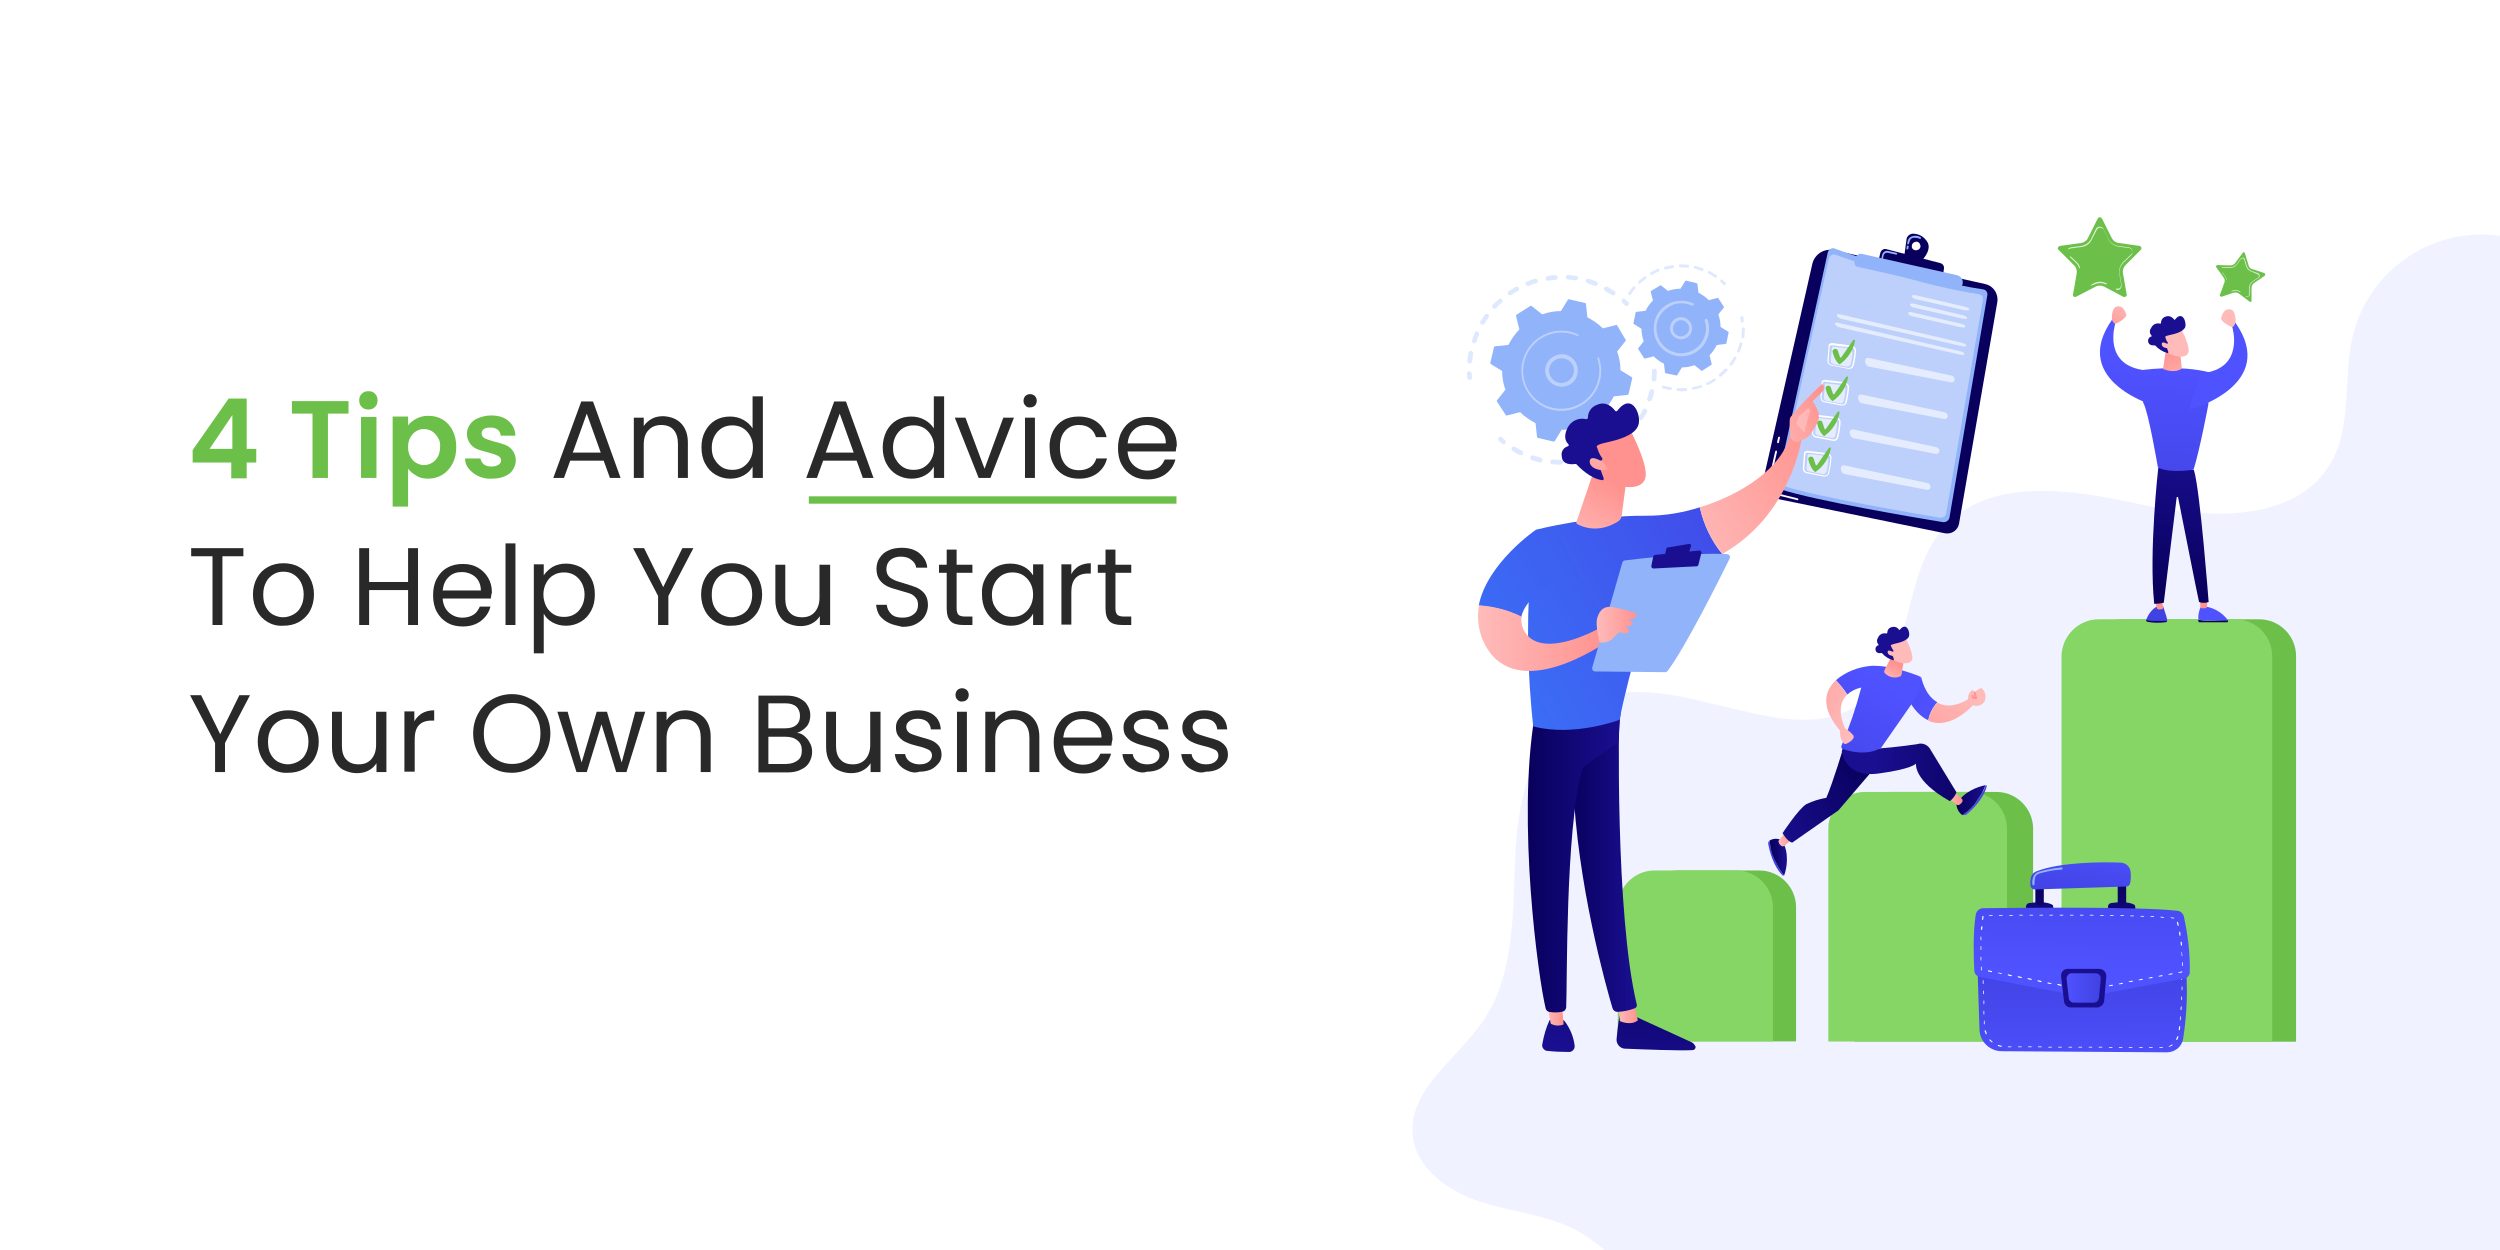 <?xml version="1.0" encoding="UTF-8"?> <!-- Generator: Adobe Illustrator 25.3.1, SVG Export Plug-In . SVG Version: 6.00 Build 0) --> <svg xmlns="http://www.w3.org/2000/svg" xmlns:xlink="http://www.w3.org/1999/xlink" version="1.1" id="Layer_1" x="0px" y="0px" viewBox="0 0 680 340" style="enable-background:new 0 0 680 340;" xml:space="preserve"> <style type="text/css"> .st0{clip-path:url(#SVGID_2_);} .st1{fill:#FFFFFF;} .st2{enable-background:new ;} .st3{fill:#6CC04A;} .st4{fill:#292929;} .st5{fill:#F0F3FF;} .st6{opacity:0.3;} .st7{fill:#91B3FA;} .st8{fill:#BDD0FB;} .st9{opacity:0.76;fill:#FFFFFF;enable-background:new ;} .st10{fill:url(#Path_78009_1_);} .st11{opacity:0.6;} .st12{opacity:0.6;fill:#FFFFFF;enable-background:new ;} .st13{fill:url(#Path_78035_1_);} .st14{fill:url(#Path_78037_1_);} .st15{fill:#85D664;} .st16{fill:url(#Path_78041_1_);} .st17{fill:url(#Path_78042_1_);} .st18{fill:url(#Path_78043_1_);} .st19{fill:url(#Path_78044_1_);} .st20{fill:url(#Path_78045_1_);} .st21{fill:url(#Path_78046_1_);} .st22{fill:url(#Path_78047_1_);} .st23{fill:url(#Path_78048_1_);} .st24{fill:url(#Path_78049_1_);} .st25{fill:url(#Path_78050_1_);} .st26{fill:url(#Path_78051_1_);} .st27{fill:url(#Path_78052_1_);} .st28{fill:url(#Path_78053_1_);} .st29{fill:url(#Path_78054_1_);} .st30{fill:url(#Path_78055_1_);} .st31{fill:url(#Path_78056_1_);} .st32{fill:url(#Path_78057_1_);} .st33{fill:url(#Path_78058_1_);} .st34{fill:url(#Path_78059_1_);} .st35{fill:url(#Path_78060_1_);} .st36{fill:url(#Path_78061_1_);} .st37{fill:url(#Path_78062_1_);} .st38{fill:url(#Path_78063_1_);} .st39{fill:url(#Path_78064_1_);} .st40{fill:url(#Path_78065_1_);} .st41{fill:url(#Path_78066_1_);} .st42{fill:url(#Path_78067_1_);} .st43{fill:url(#Path_78068_1_);} .st44{fill:url(#Path_78069_1_);} .st45{fill:url(#Path_78070_1_);} .st46{fill:url(#Path_78071_1_);} .st47{fill:url(#Path_78072_1_);} .st48{fill:url(#Path_78073_1_);} .st49{fill:url(#Path_78074_1_);} .st50{fill:url(#Path_78075_1_);} .st51{fill:url(#Path_78076_1_);} .st52{fill:url(#Path_78077_1_);} .st53{fill:url(#Path_78078_1_);} .st54{fill:url(#Path_78079_1_);} .st55{fill:url(#Path_78080_1_);} .st56{fill:url(#Path_78081_1_);} .st57{fill:url(#Path_78082_1_);} .st58{fill:url(#Path_78083_1_);} .st59{fill:url(#Path_78084_1_);} .st60{fill:url(#Path_78085_1_);} .st61{fill:url(#Path_78086_1_);} .st62{fill:url(#Path_78087_1_);} .st63{fill:url(#Path_78089_1_);} .st64{fill:url(#Path_78090_1_);} .st65{fill:url(#Path_78091_1_);} .st66{fill:url(#Path_78092_1_);} .st67{fill:url(#Path_78093_1_);} .st68{fill:url(#Path_78094_1_);} .st69{fill:url(#Path_78095_1_);} .st70{fill:url(#Path_78096_1_);} .st71{fill:url(#Path_78098_1_);} .st72{fill:url(#Path_78099_1_);} .st73{fill:url(#Path_78100_1_);} .st74{fill:url(#Path_78101_1_);} .st75{fill:url(#Path_78102_1_);} .st76{fill:url(#Path_78104_1_);} .st77{fill:url(#Path_78106_1_);} .st78{fill:url(#Path_78107_1_);} </style> <g> <defs> <rect id="SVGID_1_" width="680" height="340"></rect> </defs> <clipPath id="SVGID_2_"> <use xlink:href="#SVGID_1_" style="overflow:visible;"></use> </clipPath> <g id="_4_Tips_And_Advice_To_Help_You_Start_Your_Own_Business" class="st0"> <rect class="st1" width="680" height="340"></rect> <g class="st2"> <path class="st3" d="M52.4,125.7v-3.3l9.8-14h4.9v13.7h2.6v3.7h-2.6v4.3h-4.2v-4.3H52.4z M63.2,112.9l-6.2,9.2h6.2V112.9z"></path> <path class="st3" d="M94.8,109.1v3.4h-5.6V130H85v-17.5h-5.6v-3.4H94.8z"></path> <path class="st3" d="M98.4,110.7c-0.5-0.5-0.7-1.1-0.7-1.8s0.2-1.3,0.7-1.8c0.5-0.5,1.1-0.7,1.8-0.7c0.7,0,1.4,0.2,1.8,0.7 c0.5,0.5,0.7,1.1,0.7,1.8s-0.2,1.3-0.7,1.8c-0.5,0.5-1.1,0.7-1.8,0.7C99.5,111.4,98.9,111.2,98.4,110.7z M102.4,113.4V130h-4.2 v-16.6H102.4z"></path> <path class="st3" d="M113.2,113.9c0.9-0.5,2-0.8,3.3-0.8c1.4,0,2.7,0.3,3.9,1c1.1,0.7,2.1,1.7,2.7,3c0.7,1.3,1,2.8,1,4.5 c0,1.7-0.3,3.2-1,4.5c-0.7,1.3-1.6,2.3-2.7,3c-1.2,0.7-2.4,1.1-3.9,1.1c-1.2,0-2.3-0.2-3.2-0.8c-0.9-0.5-1.7-1.1-2.3-1.9v10.3 h-4.2v-24.5h4.2v2.4C111.5,115,112.3,114.4,113.2,113.9z M119.1,119c-0.4-0.7-1-1.3-1.6-1.7c-0.7-0.4-1.4-0.6-2.2-0.6 c-0.8,0-1.5,0.2-2.1,0.6c-0.7,0.4-1.2,1-1.6,1.7s-0.6,1.6-0.6,2.6s0.2,1.9,0.6,2.6c0.4,0.7,0.9,1.3,1.6,1.7 c0.7,0.4,1.4,0.6,2.1,0.6c0.8,0,1.5-0.2,2.2-0.6c0.7-0.4,1.2-1,1.6-1.7c0.4-0.7,0.6-1.6,0.6-2.6 C119.8,120.6,119.6,119.8,119.1,119z"></path> <path class="st3" d="M130.1,129.5c-1.1-0.5-1.9-1.2-2.6-2s-1-1.8-1-2.8h4.2c0.1,0.6,0.4,1.2,0.9,1.6c0.5,0.4,1.2,0.6,2.1,0.6 c0.8,0,1.4-0.2,1.9-0.5c0.5-0.3,0.7-0.7,0.7-1.2c0-0.5-0.3-0.9-0.8-1.2c-0.6-0.3-1.4-0.6-2.6-0.9c-1.2-0.3-2.3-0.6-3-0.9 c-0.8-0.3-1.5-0.8-2-1.5s-0.9-1.5-0.9-2.7c0-0.9,0.3-1.8,0.8-2.5c0.5-0.8,1.3-1.4,2.3-1.8c1-0.4,2.2-0.7,3.5-0.7 c2,0,3.6,0.5,4.7,1.5c1.2,1,1.8,2.3,1.9,4h-4c-0.1-0.7-0.3-1.2-0.8-1.6c-0.5-0.4-1.1-0.6-2-0.6c-0.8,0-1.3,0.1-1.8,0.4 c-0.4,0.3-0.6,0.7-0.6,1.2c0,0.6,0.3,1,0.8,1.3c0.6,0.3,1.4,0.6,2.6,0.9c1.2,0.3,2.2,0.6,3,0.9c0.8,0.3,1.5,0.8,2,1.5 s0.9,1.6,0.9,2.7c0,1-0.3,1.8-0.8,2.6c-0.5,0.8-1.3,1.4-2.3,1.8c-1,0.4-2.1,0.6-3.5,0.6C132.4,130.3,131.2,130,130.1,129.5z"></path> </g> <g class="st2"> <path class="st4" d="M164.2,125.3h-9.1l-1.7,4.7h-2.9l7.6-20.8h3.2l7.5,20.8h-2.9L164.2,125.3z M163.4,123.1l-3.8-10.6l-3.8,10.6 H163.4z"></path> <path class="st4" d="M185.2,115.1c1.2,1.2,1.9,3,1.9,5.2v9.7h-2.7v-9.3c0-1.6-0.4-2.9-1.2-3.8c-0.8-0.9-1.9-1.3-3.4-1.3 c-1.4,0-2.6,0.5-3.4,1.4c-0.9,0.9-1.3,2.2-1.3,3.9v9.1h-2.7v-16.4h2.7v2.3c0.5-0.8,1.3-1.5,2.2-2c0.9-0.5,2-0.7,3.1-0.7 C182.4,113.3,184,113.9,185.2,115.1z"></path> <path class="st4" d="M191.8,117.3c0.7-1.3,1.6-2.3,2.8-3c1.2-0.7,2.5-1,4-1c1.3,0,2.5,0.3,3.6,0.9c1.1,0.6,1.9,1.4,2.5,2.3v-8.7 h2.8V130h-2.8v-3.1c-0.5,1-1.3,1.8-2.4,2.4c-1.1,0.6-2.3,0.9-3.7,0.9c-1.5,0-2.8-0.4-4-1.1c-1.2-0.7-2.1-1.7-2.8-3 c-0.7-1.3-1-2.8-1-4.4C190.8,120,191.1,118.6,191.8,117.3z M204,118.5c-0.5-0.9-1.2-1.6-2-2.1c-0.9-0.5-1.8-0.7-2.8-0.7 s-1.9,0.2-2.8,0.7c-0.8,0.5-1.5,1.2-2,2.1c-0.5,0.9-0.8,2-0.8,3.2c0,1.3,0.2,2.4,0.8,3.3c0.5,0.9,1.2,1.6,2,2.1 c0.8,0.5,1.8,0.7,2.8,0.7s2-0.2,2.8-0.7c0.8-0.5,1.5-1.2,2-2.1c0.5-0.9,0.8-2,0.8-3.3S204.5,119.4,204,118.5z"></path> <path class="st4" d="M233,125.3h-9.1l-1.7,4.7h-2.9l7.6-20.8h3.2l7.5,20.8h-2.9L233,125.3z M232.2,123.1l-3.8-10.6l-3.8,10.6 H232.2z"></path> <path class="st4" d="M241.1,117.3c0.7-1.3,1.6-2.3,2.8-3c1.2-0.7,2.5-1,4-1c1.3,0,2.5,0.3,3.6,0.9c1.1,0.6,1.9,1.4,2.5,2.3v-8.7 h2.8V130H254v-3.1c-0.5,1-1.3,1.8-2.4,2.4c-1.1,0.6-2.3,0.9-3.7,0.9c-1.5,0-2.8-0.4-4-1.1c-1.2-0.7-2.1-1.7-2.8-3 c-0.7-1.3-1-2.8-1-4.4C240.1,120,240.5,118.6,241.1,117.3z M253.3,118.5c-0.5-0.9-1.2-1.6-2-2.1c-0.9-0.5-1.8-0.7-2.8-0.7 s-1.9,0.2-2.8,0.7c-0.8,0.5-1.5,1.2-2,2.1c-0.5,0.9-0.8,2-0.8,3.2c0,1.3,0.2,2.4,0.8,3.3c0.5,0.9,1.2,1.6,2,2.1 c0.8,0.5,1.8,0.7,2.8,0.7s2-0.2,2.8-0.7c0.8-0.5,1.5-1.2,2-2.1c0.5-0.9,0.8-2,0.8-3.3S253.8,119.4,253.3,118.5z"></path> <path class="st4" d="M267.8,127.5l5.1-13.9h2.9l-6.4,16.4h-3.2l-6.5-16.4h2.9L267.8,127.5z"></path> <path class="st4" d="M278.9,110.3c-0.4-0.4-0.5-0.8-0.5-1.3s0.2-1,0.5-1.3s0.8-0.5,1.3-0.5c0.5,0,0.9,0.2,1.3,0.5 c0.3,0.4,0.5,0.8,0.5,1.3s-0.2,1-0.5,1.3c-0.4,0.4-0.8,0.5-1.3,0.5C279.7,110.9,279.2,110.7,278.9,110.3z M281.5,113.6V130h-2.7 v-16.4H281.5z"></path> <path class="st4" d="M286.4,117.3c0.7-1.3,1.6-2.3,2.8-3c1.2-0.7,2.6-1,4.2-1c2,0,3.7,0.5,5,1.5c1.3,1,2.2,2.3,2.6,4.1h-2.9 c-0.3-1-0.8-1.8-1.6-2.4c-0.8-0.6-1.8-0.9-3-0.9c-1.6,0-2.8,0.5-3.8,1.6c-1,1.1-1.4,2.6-1.4,4.5c0,2,0.5,3.5,1.4,4.6 s2.2,1.6,3.8,1.6c1.2,0,2.2-0.3,3-0.8s1.4-1.4,1.7-2.4h2.9c-0.4,1.7-1.3,3-2.6,4c-1.3,1-3,1.5-5,1.5c-1.6,0-2.9-0.3-4.2-1 c-1.2-0.7-2.2-1.7-2.8-3c-0.7-1.3-1-2.8-1-4.5C285.4,120.1,285.8,118.6,286.4,117.3z"></path> <path class="st4" d="M319.8,122.8h-13.1c0.1,1.6,0.7,2.9,1.7,3.8c1,0.9,2.2,1.4,3.7,1.4c1.2,0,2.2-0.3,3-0.8 c0.8-0.5,1.3-1.3,1.7-2.2h2.9c-0.4,1.6-1.3,2.9-2.6,3.9c-1.3,1-3,1.5-4.9,1.5c-1.6,0-3-0.3-4.2-1c-1.2-0.7-2.2-1.7-2.9-3 s-1-2.8-1-4.5c0-1.7,0.3-3.2,1-4.5c0.7-1.3,1.6-2.3,2.9-3c1.2-0.7,2.6-1,4.2-1c1.6,0,2.9,0.3,4.1,1c1.2,0.7,2.1,1.6,2.8,2.8 s1,2.5,1,4C319.9,121.7,319.9,122.2,319.8,122.8z M316.4,117.9c-0.5-0.8-1.1-1.3-1.9-1.7c-0.8-0.4-1.7-0.6-2.6-0.6 c-1.4,0-2.6,0.4-3.5,1.3c-1,0.9-1.5,2.1-1.7,3.7h10.4C317.1,119.5,316.9,118.6,316.4,117.9z"></path> </g> <g class="st2"> <path class="st4" d="M66.2,149.1v2.2h-5.7V170h-2.7v-18.7H52v-2.2H66.2z"></path> <path class="st4" d="M72.8,169.2c-1.2-0.7-2.2-1.7-2.9-3c-0.7-1.3-1.1-2.8-1.1-4.5c0-1.7,0.4-3.2,1.1-4.5s1.7-2.3,3-3 c1.3-0.7,2.7-1,4.2-1s3,0.3,4.2,1c1.3,0.7,2.3,1.7,3,3c0.7,1.3,1.1,2.8,1.1,4.5c0,1.7-0.4,3.2-1.1,4.5s-1.8,2.3-3,3 c-1.3,0.7-2.7,1-4.3,1C75.4,170.3,74,169.9,72.8,169.2z M79.7,167.2c0.9-0.5,1.6-1.1,2.1-2.1c0.5-0.9,0.8-2,0.8-3.4 s-0.3-2.4-0.8-3.4c-0.5-0.9-1.2-1.6-2-2.1c-0.8-0.5-1.8-0.7-2.7-0.7c-1,0-1.9,0.2-2.7,0.7c-0.8,0.5-1.5,1.1-2,2.1 c-0.5,0.9-0.8,2-0.8,3.4c0,1.3,0.2,2.5,0.7,3.4c0.5,0.9,1.1,1.6,2,2.1c0.8,0.4,1.7,0.7,2.7,0.7C78,167.9,78.9,167.6,79.7,167.2z"></path> <path class="st4" d="M113.7,149.1V170h-2.7v-9.5h-10.6v9.5h-2.7v-20.9h2.7v9.2h10.6v-9.2H113.7z"></path> <path class="st4" d="M133.5,162.8h-13.1c0.1,1.6,0.7,2.9,1.7,3.8c1,0.9,2.2,1.4,3.7,1.4c1.2,0,2.2-0.3,3-0.8 c0.8-0.5,1.3-1.3,1.7-2.2h2.9c-0.4,1.6-1.3,2.9-2.6,3.9c-1.3,1-3,1.5-4.9,1.5c-1.6,0-3-0.3-4.2-1c-1.2-0.7-2.2-1.7-2.9-3 s-1-2.8-1-4.5c0-1.7,0.3-3.2,1-4.5c0.7-1.3,1.6-2.3,2.9-3c1.2-0.7,2.6-1,4.2-1c1.6,0,2.9,0.3,4.1,1c1.2,0.7,2.1,1.6,2.8,2.8 s1,2.5,1,4C133.6,161.7,133.6,162.2,133.5,162.8z M130.1,157.9c-0.5-0.8-1.1-1.3-1.9-1.7c-0.8-0.4-1.7-0.6-2.6-0.6 c-1.4,0-2.6,0.4-3.5,1.3c-1,0.9-1.5,2.1-1.7,3.7h10.4C130.8,159.5,130.5,158.6,130.1,157.9z"></path> <path class="st4" d="M140.2,147.8V170h-2.7v-22.2H140.2z"></path> <path class="st4" d="M150.3,154.2c1.1-0.6,2.3-0.9,3.7-0.9c1.5,0,2.8,0.4,4,1c1.2,0.7,2.1,1.7,2.8,3c0.7,1.3,1,2.7,1,4.4 c0,1.7-0.3,3.1-1,4.4c-0.7,1.3-1.6,2.3-2.8,3c-1.2,0.7-2.5,1.1-4,1.1c-1.4,0-2.6-0.3-3.7-0.9s-1.9-1.4-2.4-2.4v10.8h-2.7v-24.2 h2.7v3C148.4,155.7,149.2,154.9,150.3,154.2z M158.2,158.5c-0.5-0.9-1.2-1.6-2-2.1c-0.9-0.5-1.8-0.7-2.8-0.7 c-1,0-1.9,0.2-2.8,0.7c-0.9,0.5-1.5,1.2-2,2.1c-0.5,0.9-0.8,2-0.8,3.2c0,1.2,0.3,2.3,0.8,3.3c0.5,0.9,1.2,1.6,2,2.1 c0.8,0.5,1.8,0.7,2.8,0.7c1,0,2-0.2,2.8-0.7c0.9-0.5,1.5-1.2,2-2.1c0.5-0.9,0.8-2,0.8-3.3C159,160.5,158.7,159.4,158.2,158.5z"></path> <path class="st4" d="M188.6,149.1l-6.8,13v7.9H179v-7.9l-6.8-13h3l5.2,10.6l5.2-10.6H188.6z"></path> <path class="st4" d="M194.7,169.2c-1.2-0.7-2.2-1.7-2.9-3c-0.7-1.3-1.1-2.8-1.1-4.5c0-1.7,0.4-3.2,1.1-4.5s1.7-2.3,3-3 c1.3-0.7,2.7-1,4.2-1s3,0.3,4.2,1c1.3,0.7,2.3,1.7,3,3c0.7,1.3,1.1,2.8,1.1,4.5c0,1.7-0.4,3.2-1.1,4.5s-1.8,2.3-3,3 c-1.3,0.7-2.7,1-4.3,1C197.4,170.3,196,169.9,194.7,169.2z M201.7,167.2c0.9-0.5,1.6-1.1,2.1-2.1c0.5-0.9,0.8-2,0.8-3.4 s-0.3-2.4-0.8-3.4c-0.5-0.9-1.2-1.6-2-2.1c-0.8-0.5-1.8-0.7-2.7-0.7c-1,0-1.9,0.2-2.7,0.7c-0.8,0.5-1.5,1.1-2,2.1 c-0.5,0.9-0.8,2-0.8,3.4c0,1.3,0.2,2.5,0.7,3.4c0.5,0.9,1.1,1.6,2,2.1c0.8,0.4,1.7,0.7,2.7,0.7 C199.9,167.9,200.8,167.6,201.7,167.2z"></path> <path class="st4" d="M225.8,153.6V170H223v-2.4c-0.5,0.8-1.2,1.5-2.2,2c-0.9,0.5-2,0.7-3.1,0.7c-1.3,0-2.4-0.3-3.5-0.8 s-1.8-1.3-2.4-2.4c-0.6-1.1-0.9-2.3-0.9-3.9v-9.6h2.7v9.3c0,1.6,0.4,2.9,1.2,3.7c0.8,0.9,1.9,1.3,3.4,1.3c1.5,0,2.6-0.5,3.4-1.4 c0.8-0.9,1.3-2.2,1.3-3.9v-9H225.8z"></path> <path class="st4" d="M241.9,169.5c-1.1-0.5-1.9-1.2-2.6-2c-0.6-0.9-0.9-1.9-1-3h2.9c0.1,1,0.5,1.8,1.2,2.5c0.7,0.7,1.7,1,3.1,1 c1.3,0,2.3-0.3,3.1-1c0.8-0.6,1.1-1.5,1.1-2.5c0-0.8-0.2-1.5-0.7-2c-0.4-0.5-1-0.9-1.6-1.1s-1.6-0.5-2.7-0.8 c-1.4-0.4-2.5-0.7-3.3-1.1c-0.8-0.4-1.5-0.9-2.1-1.7c-0.6-0.8-0.9-1.8-0.9-3.1c0-1.1,0.3-2.2,0.9-3c0.6-0.9,1.4-1.6,2.4-2 c1-0.5,2.3-0.7,3.6-0.7c2,0,3.6,0.5,4.8,1.5c1.2,1,2,2.3,2.1,3.9h-3c-0.1-0.8-0.5-1.5-1.3-2.1c-0.7-0.6-1.7-0.9-2.9-0.9 c-1.1,0-2.1,0.3-2.8,0.9c-0.7,0.6-1.1,1.4-1.1,2.5c0,0.8,0.2,1.4,0.6,1.9c0.4,0.5,1,0.8,1.6,1.1c0.6,0.3,1.5,0.5,2.7,0.9 c1.4,0.4,2.5,0.8,3.3,1.1c0.8,0.4,1.6,0.9,2.2,1.7c0.6,0.8,0.9,1.8,0.9,3.1c0,1-0.3,2-0.8,2.9c-0.5,0.9-1.3,1.6-2.4,2.2 s-2.3,0.8-3.8,0.8C244.2,170.2,243,170,241.9,169.5z"></path> <path class="st4" d="M260.2,155.8v9.7c0,0.8,0.2,1.4,0.5,1.7c0.3,0.3,0.9,0.5,1.8,0.5h2v2.3H262c-1.5,0-2.7-0.3-3.4-1 s-1.1-1.8-1.1-3.5v-9.7h-2.1v-2.2h2.1v-4.1h2.7v4.1h4.3v2.2H260.2z"></path> <path class="st4" d="M268,157.3c0.7-1.3,1.6-2.3,2.8-3c1.2-0.7,2.5-1,4-1c1.4,0,2.7,0.3,3.8,0.9c1.1,0.6,1.8,1.4,2.4,2.3v-3h2.8 V170h-2.8v-3.1c-0.5,1-1.3,1.8-2.4,2.4c-1.1,0.6-2.3,0.9-3.7,0.9c-1.5,0-2.8-0.4-4-1.1c-1.2-0.7-2.1-1.7-2.8-3 c-0.7-1.3-1-2.8-1-4.4C267,160,267.3,158.6,268,157.3z M280.2,158.5c-0.5-0.9-1.2-1.6-2-2.1c-0.9-0.5-1.8-0.7-2.8-0.7 s-1.9,0.2-2.8,0.7c-0.8,0.5-1.5,1.2-2,2.1c-0.5,0.9-0.8,2-0.8,3.2c0,1.3,0.2,2.4,0.8,3.3c0.5,0.9,1.2,1.6,2,2.1 c0.8,0.5,1.8,0.7,2.8,0.7s2-0.2,2.8-0.7c0.8-0.5,1.5-1.2,2-2.1c0.5-0.9,0.8-2,0.8-3.3S280.7,159.4,280.2,158.5z"></path> <path class="st4" d="M293.4,154c0.9-0.5,2-0.8,3.3-0.8v2.8h-0.7c-3.1,0-4.6,1.7-4.6,5v8.9h-2.7v-16.4h2.7v2.7 C291.8,155.3,292.5,154.6,293.4,154z"></path> <path class="st4" d="M303.4,155.8v9.7c0,0.8,0.2,1.4,0.5,1.7c0.3,0.3,0.9,0.5,1.8,0.5h2v2.3h-2.5c-1.5,0-2.7-0.3-3.4-1 s-1.1-1.8-1.1-3.5v-9.7h-2.1v-2.2h2.1v-4.1h2.7v4.1h4.3v2.2H303.4z"></path> </g> <g class="st2"> <path class="st4" d="M68,189.1l-6.8,13v7.9h-2.7v-7.9l-6.8-13h3l5.2,10.6l5.2-10.6H68z"></path> <path class="st4" d="M74.1,209.2c-1.2-0.7-2.2-1.7-2.9-3c-0.7-1.3-1.1-2.8-1.1-4.5c0-1.7,0.4-3.2,1.1-4.5s1.7-2.3,3-3 c1.3-0.7,2.7-1,4.2-1s3,0.3,4.2,1c1.3,0.7,2.3,1.7,3,3c0.7,1.3,1.1,2.8,1.1,4.5c0,1.7-0.4,3.2-1.1,4.5s-1.8,2.3-3,3 c-1.3,0.7-2.7,1-4.3,1C76.7,210.3,75.3,209.9,74.1,209.2z M81,207.2c0.9-0.5,1.6-1.1,2.1-2.1c0.5-0.9,0.8-2,0.8-3.4 s-0.3-2.4-0.8-3.4c-0.5-0.9-1.2-1.6-2-2.1c-0.8-0.5-1.8-0.7-2.7-0.7c-1,0-1.9,0.2-2.7,0.7c-0.8,0.5-1.5,1.1-2,2.1 c-0.5,0.9-0.8,2-0.8,3.4c0,1.3,0.2,2.5,0.7,3.4c0.5,0.9,1.1,1.6,2,2.1c0.8,0.4,1.7,0.7,2.7,0.7C79.2,207.9,80.2,207.6,81,207.2z"></path> <path class="st4" d="M105.1,193.6V210h-2.7v-2.4c-0.5,0.8-1.2,1.5-2.2,2c-0.9,0.5-2,0.7-3.1,0.7c-1.3,0-2.4-0.3-3.5-0.8 s-1.8-1.3-2.4-2.4c-0.6-1.1-0.9-2.3-0.9-3.9v-9.6h2.7v9.3c0,1.6,0.4,2.9,1.2,3.7c0.8,0.9,1.9,1.3,3.4,1.3c1.5,0,2.6-0.5,3.4-1.4 c0.8-0.9,1.3-2.2,1.3-3.9v-9H105.1z"></path> <path class="st4" d="M114.8,194c0.9-0.5,2-0.8,3.3-0.8v2.8h-0.7c-3.1,0-4.6,1.7-4.6,5v8.9H110v-16.4h2.7v2.7 C113.2,195.3,113.9,194.6,114.8,194z"></path> <path class="st4" d="M133.9,208.8c-1.6-0.9-2.9-2.2-3.8-3.8s-1.4-3.5-1.4-5.5s0.5-3.9,1.4-5.5s2.2-2.9,3.8-3.8s3.4-1.4,5.3-1.4 c2,0,3.7,0.5,5.3,1.4s2.9,2.2,3.8,3.8c0.9,1.6,1.4,3.5,1.4,5.5s-0.5,3.9-1.4,5.5c-0.9,1.6-2.2,2.9-3.8,3.8 c-1.6,0.9-3.4,1.4-5.3,1.4C137.3,210.2,135.5,209.8,133.9,208.8z M143.2,206.8c1.2-0.7,2.1-1.7,2.8-2.9c0.7-1.3,1-2.7,1-4.4 c0-1.7-0.3-3.1-1-4.4c-0.7-1.2-1.6-2.2-2.7-2.9c-1.2-0.7-2.5-1-4-1c-1.5,0-2.8,0.3-4,1c-1.2,0.7-2.1,1.6-2.7,2.9 c-0.7,1.2-1,2.7-1,4.4c0,1.7,0.3,3.1,1,4.4c0.7,1.3,1.6,2.2,2.8,2.9c1.2,0.7,2.5,1,3.9,1C140.7,207.8,142,207.5,143.2,206.8z"></path> <path class="st4" d="M175.5,193.6l-5.1,16.4h-2.8l-4-13l-4,13h-2.8l-5.2-16.4h2.8l3.8,13.8l4.1-13.8h2.8l4,13.8l3.7-13.8H175.5z"></path> <path class="st4" d="M191.4,195.1c1.2,1.2,1.9,3,1.9,5.2v9.7h-2.7v-9.3c0-1.6-0.4-2.9-1.2-3.8c-0.8-0.9-1.9-1.3-3.4-1.3 c-1.4,0-2.6,0.5-3.4,1.4c-0.9,0.9-1.3,2.2-1.3,3.9v9.1h-2.7v-16.4h2.7v2.3c0.5-0.8,1.3-1.5,2.2-2c0.9-0.5,2-0.7,3.1-0.7 C188.5,193.3,190.1,193.9,191.4,195.1z"></path> <path class="st4" d="M218.8,200.2c0.6,0.5,1.1,1.1,1.5,1.9c0.4,0.7,0.6,1.5,0.6,2.4c0,1.1-0.3,2-0.8,2.9c-0.5,0.9-1.3,1.5-2.4,2 c-1,0.5-2.2,0.7-3.6,0.7h-7.8v-20.9h7.5c1.4,0,2.6,0.2,3.6,0.7c1,0.5,1.8,1.1,2.2,1.9c0.5,0.8,0.8,1.7,0.8,2.7 c0,1.2-0.3,2.3-1,3.1c-0.7,0.8-1.6,1.4-2.7,1.8C217.5,199.3,218.2,199.7,218.8,200.2z M209,198.1h4.6c1.3,0,2.3-0.3,3-0.9 c0.7-0.6,1-1.4,1-2.5c0-1.1-0.4-1.9-1-2.5c-0.7-0.6-1.7-0.9-3-0.9H209V198.1z M217,206.8c0.8-0.6,1.1-1.5,1.1-2.7 c0-1.2-0.4-2.1-1.2-2.7c-0.8-0.7-1.9-1-3.2-1H209v7.4h4.8C215.2,207.8,216.2,207.4,217,206.8z"></path> <path class="st4" d="M239.5,193.6V210h-2.7v-2.4c-0.5,0.8-1.2,1.5-2.2,2c-0.9,0.5-2,0.7-3.1,0.7c-1.3,0-2.4-0.3-3.5-0.8 s-1.8-1.3-2.4-2.4c-0.6-1.1-0.9-2.3-0.9-3.9v-9.6h2.7v9.3c0,1.6,0.4,2.9,1.2,3.7c0.8,0.9,1.9,1.3,3.4,1.3c1.5,0,2.6-0.5,3.4-1.4 c0.8-0.9,1.3-2.2,1.3-3.9v-9H239.5z"></path> <path class="st4" d="M246.8,209.6c-1-0.4-1.8-1-2.4-1.8c-0.6-0.8-0.9-1.7-1-2.7h2.8c0.1,0.8,0.5,1.5,1.2,2 c0.7,0.5,1.6,0.8,2.7,0.8c1,0,1.9-0.2,2.5-0.7c0.6-0.5,0.9-1,0.9-1.7c0-0.7-0.3-1.3-1-1.6c-0.6-0.3-1.6-0.7-3-1 c-1.2-0.3-2.2-0.6-3-1c-0.8-0.3-1.4-0.8-2-1.5c-0.6-0.7-0.8-1.5-0.8-2.6c0-0.8,0.2-1.6,0.8-2.3c0.5-0.7,1.2-1.3,2.1-1.7 c0.9-0.4,2-0.6,3.1-0.6c1.8,0,3.3,0.5,4.4,1.4c1.1,0.9,1.7,2.2,1.8,3.8h-2.7c-0.1-0.9-0.4-1.5-1-2.1c-0.6-0.5-1.5-0.8-2.5-0.8 c-1,0-1.8,0.2-2.3,0.6c-0.6,0.4-0.9,1-0.9,1.6c0,0.5,0.2,1,0.5,1.3c0.3,0.4,0.8,0.6,1.3,0.8c0.5,0.2,1.3,0.4,2.2,0.7 c1.2,0.3,2.1,0.6,2.9,0.9c0.7,0.3,1.4,0.8,1.9,1.4c0.5,0.6,0.8,1.4,0.8,2.4c0,0.9-0.2,1.7-0.8,2.4s-1.2,1.3-2.1,1.7 c-0.9,0.4-2,0.6-3.1,0.6C248.9,210.3,247.8,210.1,246.8,209.6z"></path> <path class="st4" d="M260.4,190.3c-0.4-0.4-0.5-0.8-0.5-1.3s0.2-1,0.5-1.3s0.8-0.5,1.3-0.5c0.5,0,0.9,0.2,1.3,0.5 c0.3,0.4,0.5,0.8,0.5,1.3s-0.2,1-0.5,1.3c-0.4,0.4-0.8,0.5-1.3,0.5C261.2,190.9,260.8,190.7,260.4,190.3z M263,193.6V210h-2.7 v-16.4H263z"></path> <path class="st4" d="M280.8,195.1c1.2,1.2,1.9,3,1.9,5.2v9.7H280v-9.3c0-1.6-0.4-2.9-1.2-3.8c-0.8-0.9-1.9-1.3-3.4-1.3 c-1.4,0-2.6,0.5-3.4,1.4c-0.9,0.9-1.3,2.2-1.3,3.9v9.1H268v-16.4h2.7v2.3c0.5-0.8,1.3-1.5,2.2-2c0.9-0.5,2-0.7,3.1-0.7 C278,193.3,279.6,193.9,280.8,195.1z"></path> <path class="st4" d="M302.3,202.8h-13.1c0.1,1.6,0.7,2.9,1.7,3.8c1,0.9,2.2,1.4,3.7,1.4c1.2,0,2.2-0.3,3-0.8 c0.8-0.5,1.3-1.3,1.7-2.2h2.9c-0.4,1.6-1.3,2.9-2.6,3.9c-1.3,1-3,1.5-4.9,1.5c-1.6,0-3-0.3-4.2-1c-1.2-0.7-2.2-1.7-2.9-3 s-1-2.8-1-4.5c0-1.7,0.3-3.2,1-4.5c0.7-1.3,1.6-2.3,2.9-3c1.2-0.7,2.6-1,4.2-1c1.6,0,2.9,0.3,4.1,1c1.2,0.7,2.1,1.6,2.8,2.8 s1,2.5,1,4C302.4,201.7,302.4,202.2,302.3,202.8z M298.9,197.9c-0.5-0.8-1.1-1.3-1.9-1.7c-0.8-0.4-1.7-0.6-2.6-0.6 c-1.4,0-2.6,0.4-3.5,1.3c-1,0.9-1.5,2.1-1.7,3.7h10.4C299.6,199.5,299.4,198.6,298.9,197.9z"></path> <path class="st4" d="M308.7,209.6c-1-0.4-1.8-1-2.4-1.8c-0.6-0.8-0.9-1.7-1-2.7h2.8c0.1,0.8,0.5,1.5,1.2,2 c0.7,0.5,1.6,0.8,2.7,0.8c1,0,1.9-0.2,2.5-0.7c0.6-0.5,0.9-1,0.9-1.7c0-0.7-0.3-1.3-1-1.6c-0.6-0.3-1.6-0.7-3-1 c-1.2-0.3-2.2-0.6-3-1c-0.8-0.3-1.4-0.8-2-1.5c-0.6-0.7-0.8-1.5-0.8-2.6c0-0.8,0.2-1.6,0.8-2.3c0.5-0.7,1.2-1.3,2.1-1.7 c0.9-0.4,2-0.6,3.1-0.6c1.8,0,3.3,0.5,4.4,1.4c1.1,0.9,1.7,2.2,1.8,3.8h-2.7c-0.1-0.9-0.4-1.5-1-2.1c-0.6-0.5-1.5-0.8-2.5-0.8 c-1,0-1.8,0.2-2.3,0.6c-0.6,0.4-0.9,1-0.9,1.6c0,0.5,0.2,1,0.5,1.3c0.3,0.4,0.8,0.6,1.3,0.8c0.5,0.2,1.3,0.4,2.2,0.7 c1.2,0.3,2.1,0.6,2.9,0.9c0.7,0.3,1.4,0.8,1.9,1.4c0.5,0.6,0.8,1.4,0.8,2.4c0,0.9-0.2,1.7-0.8,2.4s-1.2,1.3-2.1,1.7 c-0.9,0.4-2,0.6-3.1,0.6C310.9,210.3,309.7,210.1,308.7,209.6z"></path> <path class="st4" d="M324.7,209.6c-1-0.4-1.8-1-2.4-1.8c-0.6-0.8-0.9-1.7-1-2.7h2.8c0.1,0.8,0.5,1.5,1.2,2 c0.7,0.5,1.6,0.8,2.7,0.8c1,0,1.9-0.2,2.5-0.7c0.6-0.5,0.9-1,0.9-1.7c0-0.7-0.3-1.3-1-1.6c-0.6-0.3-1.6-0.7-3-1 c-1.2-0.3-2.2-0.6-3-1c-0.8-0.3-1.4-0.8-2-1.5c-0.6-0.7-0.8-1.5-0.8-2.6c0-0.8,0.2-1.6,0.8-2.3c0.5-0.7,1.2-1.3,2.1-1.7 c0.9-0.4,2-0.6,3.1-0.6c1.8,0,3.3,0.5,4.4,1.4c1.1,0.9,1.7,2.2,1.8,3.8h-2.7c-0.1-0.9-0.4-1.5-1-2.1c-0.6-0.5-1.5-0.8-2.5-0.8 c-1,0-1.8,0.2-2.3,0.6c-0.6,0.4-0.9,1-0.9,1.6c0,0.5,0.2,1,0.5,1.3c0.3,0.4,0.8,0.6,1.3,0.8c0.5,0.2,1.3,0.4,2.2,0.7 c1.2,0.3,2.1,0.6,2.9,0.9c0.7,0.3,1.4,0.8,1.9,1.4c0.5,0.6,0.8,1.4,0.8,2.4c0,0.9-0.2,1.7-0.8,2.4s-1.2,1.3-2.1,1.7 c-0.9,0.4-2,0.6-3.1,0.6C326.8,210.3,325.7,210.1,324.7,209.6z"></path> </g> <rect id="Rectangle_1513" x="220" y="135" class="st3" width="100" height="2"></rect> <path id="Path_953" class="st5" d="M498.3,380c-12.5,8.8-30-0.4-39.7-12.2s-16.9-26.6-30.5-33.5c-8-4-17.2-4.7-25.7-7.5 c-8.5-2.8-17.1-8.9-18.1-17.7c-1.5-12.6,12-21,19.1-31.4c8.9-13,8-30.1,8.8-45.9c0.8-15.8,5.3-33.8,19.5-40.7 c23.6-11.4,55.9,15.9,75.9-1c13.1-11,9.6-33.1,20.8-46.2c12.4-14.5,35.2-10.8,53.9-6.7s42.6,5,51.9-11.7c5.7-10.2,3-22.9,5.8-34.3 c4.8-19.3,24.3-31.1,43.6-26.4c9.3,2.3,17.3,8.2,22.3,16.4c42,70.1,14.2,162.8,15.7,244.5c0.3,15.6-0.4,33.1-11.8,43.7 c-10.5,9.7-26.2,9.9-40.5,9.7C613.2,378.4,554.3,381,498.3,380z"></path> <g id="Group_44233" transform="translate(2 19)"> <g id="Group_44206" transform="translate(397 52.933)"> <g id="Group_44200" transform="translate(0 2.909)"> <g id="Group_44196" transform="translate(8.453 25.432)" class="st6"> <path id="Path_77986" class="st7" d="M42.6,0c0.3,0,0.6,0.3,0.6,0.7c0,0.7-0.1,1.5-0.1,2.2c0,0.4-0.4,0.6-0.7,0.6c0,0,0,0,0,0 h0c-0.3,0-0.6-0.4-0.6-0.7c0.1-0.7,0.1-1.4,0.1-2.1C41.9,0.3,42.2,0,42.6,0C42.5,0,42.5,0,42.6,0C42.5,0,42.6,0,42.6,0z M41.9,5.6c0.4,0,0.6,0.4,0.6,0.7c0,0,0,0.1,0,0.1c-0.2,0.7-0.4,1.4-0.6,2.1C41.7,8.8,41.3,9,41,8.9s-0.5-0.5-0.4-0.8 c0.2-0.7,0.4-1.3,0.6-2C41.2,5.8,41.5,5.6,41.9,5.6L41.9,5.6z M40,10.9c0.4,0,0.6,0.4,0.6,0.7c0,0.1,0,0.1-0.1,0.2 c-0.3,0.7-0.7,1.3-1.1,1.9c-0.2,0.3-0.6,0.4-0.9,0.2c-0.3-0.2-0.3-0.5-0.2-0.8c0.4-0.6,0.7-1.2,1-1.8 C39.4,11,39.7,10.8,40,10.9L40,10.9z M36.9,15.6c0.4,0,0.6,0.4,0.6,0.7c0,0.1-0.1,0.2-0.1,0.3c-0.5,0.6-1,1.1-1.5,1.6 c-0.3,0.2-0.7,0.2-0.9,0c-0.2-0.2-0.2-0.6,0-0.9c0.5-0.5,1-1,1.4-1.6C36.5,15.7,36.7,15.6,36.9,15.6z M32.9,19.5 c0.4,0,0.6,0.4,0.6,0.7c0,0.2-0.1,0.3-0.2,0.4c-0.6,0.4-1.2,0.9-1.8,1.3c-0.3,0.2-0.7,0.2-0.9-0.1c-0.2-0.3-0.2-0.7,0.1-0.9 c0,0,0,0,0.1,0c0.6-0.4,1.2-0.8,1.7-1.2C32.5,19.6,32.7,19.5,32.9,19.5L32.9,19.5z M28.1,22.5c0.4,0,0.6,0.4,0.6,0.7 c0,0.2-0.2,0.4-0.4,0.5c-0.7,0.3-1.3,0.6-2,0.8c-0.3,0.1-0.7,0-0.8-0.4s0-0.7,0.4-0.8c0.7-0.2,1.3-0.5,1.9-0.8 C27.8,22.5,27.9,22.5,28.1,22.5L28.1,22.5z M4.4,21.2c0.1,0,0.2,0,0.3,0.1c0.6,0.4,1.2,0.7,1.8,1c0.3,0.2,0.5,0.5,0.3,0.9 c-0.2,0.3-0.5,0.5-0.9,0.3c-0.7-0.3-1.3-0.7-1.9-1.1c-0.3-0.2-0.4-0.6-0.2-0.9C3.9,21.3,4.1,21.2,4.4,21.2L4.4,21.2z M22.7,24.3c0.4,0,0.6,0.4,0.6,0.7c0,0.3-0.2,0.5-0.5,0.6c-0.7,0.2-1.4,0.3-2.2,0.4c-0.4,0-0.7-0.2-0.7-0.6 c0-0.4,0.2-0.7,0.6-0.7l0,0c0.7-0.1,1.4-0.2,2.1-0.4C22.6,24.3,22.7,24.3,22.7,24.3L22.7,24.3z M9.5,23.6c0,0,0.1,0,0.1,0 c0.7,0.2,1.3,0.4,2,0.6c0.3,0.1,0.6,0.4,0.5,0.8s-0.4,0.6-0.8,0.5l0,0c-0.7-0.2-1.4-0.4-2.1-0.6c-0.3-0.1-0.5-0.5-0.4-0.8 C8.9,23.7,9.2,23.5,9.5,23.6L9.5,23.6z M17.1,24.8c0.4,0,0.6,0.4,0.6,0.7c0,0.3-0.3,0.6-0.7,0.6c-0.7,0-1.5,0-2.2-0.1h0 c-0.4,0-0.6-0.4-0.6-0.7c0-0.3,0.4-0.6,0.7-0.6C15.7,24.8,16.4,24.8,17.1,24.8C17.1,24.8,17.1,24.8,17.1,24.8L17.1,24.8z"></path> <path id="Path_77987" class="st7" d="M0.7,18.5c0.1,0,0.3,0.1,0.4,0.2c0.2,0.2,0.5,0.4,0.8,0.7c0.3,0.2,0.3,0.6,0.1,0.9 c-0.2,0.3-0.6,0.3-0.9,0.1c0,0,0,0,0,0c-0.3-0.2-0.5-0.5-0.8-0.7c-0.3-0.2-0.3-0.6-0.1-0.9C0.3,18.6,0.5,18.5,0.7,18.5 L0.7,18.5z"></path> </g> <g id="Group_44197" class="st6"> <path id="Path_77988" class="st7" d="M0.7,26.2c0.3,0,0.6,0.3,0.6,0.6c0,0.3,0,0.7,0.1,1c0,0.4-0.2,0.7-0.6,0.7 c-0.4,0-0.7-0.2-0.7-0.6c0-0.4,0-0.7-0.1-1.1c0-0.4,0.3-0.7,0.6-0.7C0.7,26.1,0.7,26.1,0.7,26.2L0.7,26.2z"></path> <path id="Path_77989" class="st7" d="M28.8,0.1c0.3,0,0.6,0.1,0.9,0.1c0.4,0.1,0.6,0.4,0.5,0.7s-0.4,0.6-0.7,0.5l0,0 c-0.7-0.1-1.4-0.2-2-0.2c-0.4,0-0.6-0.3-0.6-0.7c0-0.4,0.3-0.6,0.7-0.6l0,0C28,0,28.4,0.1,28.8,0.1z M33,1c0,0,0.1,0,0.1,0 c0.7,0.2,1.4,0.4,2.1,0.7c0.3,0.1,0.5,0.5,0.4,0.8c-0.1,0.3-0.5,0.5-0.8,0.4c0,0-0.1,0-0.1,0c-0.6-0.2-1.3-0.5-1.9-0.7 c-0.3-0.1-0.5-0.5-0.4-0.8C32.4,1.1,32.7,0.9,33,1L33,1z M24.1,0c0.4,0,0.6,0.4,0.6,0.7c0,0.3-0.3,0.5-0.6,0.6 c-0.7,0-1.4,0.1-2,0.2c-0.4,0.1-0.7-0.2-0.7-0.5s0.2-0.7,0.5-0.7C22.6,0.1,23.3,0,24,0C24.1,0,24.1,0,24.1,0L24.1,0z M38.1,3.1c0.1,0,0.2,0,0.2,0.1c0.6,0.4,1.2,0.7,1.8,1.1c0.3,0.2,0.4,0.6,0.2,0.9c-0.2,0.3-0.6,0.4-0.9,0.2 c-0.6-0.4-1.2-0.7-1.8-1.1c-0.3-0.2-0.4-0.6-0.3-0.9C37.6,3.2,37.9,3.1,38.1,3.1z M18.7,1c0.4,0,0.6,0.4,0.6,0.7 c0,0.3-0.2,0.5-0.5,0.5c-0.7,0.2-1.3,0.4-1.9,0.7c-0.3,0.2-0.7,0-0.9-0.3s0-0.7,0.3-0.9c0,0,0,0,0.1,0c0.7-0.3,1.4-0.5,2-0.7 C18.5,1,18.6,1,18.7,1L18.7,1z M13.6,3.1c0.4,0,0.6,0.4,0.6,0.7c0,0.2-0.1,0.4-0.3,0.5c-0.6,0.3-1.2,0.7-1.8,1.1 c-0.3,0.2-0.7,0.1-0.9-0.2C11,5,11,4.6,11.3,4.4c0,0,0,0,0,0C12,4,12.6,3.6,13.2,3.2C13.3,3.2,13.5,3.1,13.6,3.1L13.6,3.1z M9.1,6.4c0.4,0,0.6,0.4,0.6,0.7c0,0.2-0.1,0.3-0.2,0.4C8.9,7.9,8.4,8.4,8,8.9C7.7,9.2,7.3,9.2,7.1,9C6.8,8.7,6.8,8.3,7,8.1 c0,0,0,0,0,0c0.5-0.5,1-1,1.6-1.5C8.7,6.4,8.9,6.3,9.1,6.4L9.1,6.4z M5.4,10.5c0.4,0,0.6,0.4,0.6,0.7c0,0.1-0.1,0.2-0.1,0.3 c-0.4,0.6-0.8,1.1-1.1,1.7c-0.2,0.3-0.6,0.4-0.9,0.2c-0.3-0.2-0.4-0.6-0.2-0.9l0,0c0.4-0.6,0.8-1.2,1.2-1.8 C4.9,10.6,5.2,10.5,5.4,10.5L5.4,10.5z M2.7,15.3c0.4,0,0.6,0.4,0.6,0.7c0,0.1,0,0.1,0,0.2c-0.3,0.6-0.5,1.3-0.7,1.9 c-0.1,0.3-0.5,0.5-0.8,0.4s-0.5-0.5-0.4-0.8c0.2-0.7,0.5-1.4,0.8-2C2.1,15.4,2.4,15.3,2.7,15.3L2.7,15.3z M1.1,20.6L1.1,20.6 c0.4,0.1,0.6,0.4,0.6,0.8c-0.1,0.5-0.2,1-0.2,1.5c0,0.2,0,0.4-0.1,0.5C1.4,23.8,1,24,0.7,24c0,0,0,0,0,0 c-0.4,0-0.6-0.3-0.6-0.7c0,0,0,0,0,0c0-0.2,0-0.4,0.1-0.6c0.1-0.5,0.1-1.1,0.2-1.6C0.5,20.8,0.8,20.6,1.1,20.6L1.1,20.6z"></path> <path id="Path_77990" class="st7" d="M42.7,6.4c0.1,0,0.3,0.1,0.4,0.2c0.3,0.2,0.5,0.5,0.8,0.7c0.3,0.2,0.3,0.6,0,0.9 c-0.2,0.3-0.6,0.3-0.9,0c0,0,0,0,0,0c-0.2-0.2-0.5-0.5-0.7-0.7c-0.3-0.2-0.3-0.6,0-0.9C42.2,6.4,42.5,6.3,42.7,6.4L42.7,6.4z"></path> </g> <g id="Group_44199" transform="translate(6.371 6.569)"> <path id="Path_77991" class="st7" d="M34.5,7.1C34.5,7,34.3,7,34.2,7l-3.6,0.9c-1.2-1.2-2.7-2.2-4.2-3L26,1.2 C26,1.1,25.9,1,25.7,1l-4.3-1c-0.1,0-0.3,0-0.3,0.1l-1.9,3.1c-1.7,0-3.5,0.3-5.1,0.9l-2.9-2.3c-0.1-0.1-0.2-0.1-0.3,0L7.1,4.2 C7,4.3,7,4.4,7,4.6l0.9,3.6c-1.2,1.2-2.2,2.7-3,4.2l-3.7,0.4C1.1,12.8,1,12.9,1,13l-1,4.3c0,0.1,0,0.3,0.1,0.3l3.1,1.9 c0,1.7,0.3,3.5,0.9,5.1l-2.3,2.9c-0.1,0.1-0.1,0.2,0,0.3l2.4,3.7c0.1,0.1,0.2,0.2,0.3,0.1l3.6-0.9c1.2,1.2,2.7,2.2,4.2,3 l0.4,3.7c0,0.1,0.1,0.2,0.2,0.3l4.3,1c0.1,0,0.3,0,0.3-0.1l1.9-3.1c1.7,0,3.5-0.3,5.1-0.9l2.9,2.3c0.1,0.1,0.2,0.1,0.3,0 l3.7-2.4c0.1-0.1,0.2-0.2,0.1-0.3l-0.9-3.6c1.2-1.2,2.2-2.7,3-4.2l3.7-0.4c0.1,0,0.2-0.1,0.3-0.2l1-4.3c0-0.1,0-0.3-0.1-0.3 l-3.1-1.9c0-1.7-0.3-3.5-0.9-5.1l2.3-2.9c0.1-0.1,0.1-0.2,0-0.3L34.5,7.1z"></path> <g id="Group_44198" transform="translate(14.949 14.949)"> <path id="Path_77992" class="st8" d="M5,0C7.4,0.3,9.1,2.5,8.8,5C8.6,7.4,6.3,9.1,3.9,8.8C1.5,8.5-0.3,6.3,0,3.9 C0.3,1.7,2.1,0.1,4.3,0C4.5,0,4.7,0,5,0z M4,7.8c0.2,0,0.3,0,0.5,0c1.9-0.1,3.3-1.6,3.3-3.5C7.8,2.5,6.2,1,4.3,1.1 C2.5,1.1,1,2.7,1,4.5C1.1,6.2,2.4,7.6,4,7.8z"></path> </g> <path id="Path_77993" class="st8" d="M20.6,8.6c0.4,0,0.7,0.1,1.1,0.2l0,0c0.1,0,0.2,0.1,0.3,0.1c0.6,0.1,1.1,0.3,1.7,0.6l0,0 l0.1,0l0.1,0.1C24,9.6,24,9.7,24,9.8c0,0,0,0.1,0,0.1c-0.1,0.1-0.2,0.2-0.3,0.1c-4-1.8-8.6-1-11.7,2.1 c-1.4,1.4-2.4,3.2-2.8,5.1C9.1,17.5,9,17.9,9,18.2c-0.7,5.7,3.4,10.9,9.1,11.5c5.3,0.6,10.2-2.9,11.3-8.1 c0.4-1.8,0.3-3.7-0.3-5.5c0-0.1,0-0.3,0.2-0.3s0.3,0,0.3,0.2c1.9,5.7-1.2,11.9-6.9,13.8C17,31.7,10.9,28.6,9,22.9 c-0.5-1.5-0.7-3.1-0.5-4.7c0-0.4,0.1-0.7,0.2-1.1C9.9,11.6,15,8,20.6,8.6L20.6,8.6z"></path> </g> </g> <g id="Group_44205" transform="translate(43.832 0)"> <g id="Group_44201" transform="translate(9.162 14.041)" class="st6"> <path id="Path_77994" class="st7" d="M21.9,0c0.2,0,0.3,0.2,0.3,0.3c0.1,0.3,0.1,0.7,0.1,1c0,0.2-0.1,0.4-0.3,0.5 c-0.2,0-0.4-0.1-0.5-0.3c0,0,0,0,0,0c0-0.3-0.1-0.6-0.1-1c0-0.2,0.1-0.4,0.3-0.5C21.9,0,21.9,0,21.9,0z"></path> <path id="Path_77995" class="st7" d="M22.2,3.1c0.2,0,0.4,0.2,0.4,0.4c0,0.6,0,1.2-0.1,1.8c0,0.1,0,0.2,0,0.4 c0,0.2-0.2,0.4-0.5,0.3c-0.2,0-0.4-0.2-0.3-0.5c0-0.1,0-0.2,0-0.3c0.1-0.6,0.1-1.1,0.1-1.7C21.7,3.2,21.9,3.1,22.2,3.1 L22.2,3.1z M21.6,7.2C21.6,7.2,21.6,7.2,21.6,7.2c0.3,0.1,0.4,0.3,0.3,0.5c-0.2,0.7-0.4,1.4-0.7,2c-0.1,0.2-0.3,0.3-0.5,0.2 c-0.2-0.1-0.3-0.3-0.2-0.5c0.3-0.6,0.5-1.3,0.6-1.9C21.2,7.3,21.4,7.1,21.6,7.2L21.6,7.2z M20,11c0.2,0,0.4,0.2,0.3,0.4 c0,0.1,0,0.1,0,0.1c-0.3,0.6-0.7,1.2-1.1,1.8c-0.1,0.2-0.4,0.2-0.6,0.1c-0.2-0.1-0.2-0.4-0.1-0.5c0.4-0.5,0.8-1.1,1.1-1.7 C19.7,11.1,19.9,11,20,11L20,11z M17.6,14.3c0.2,0,0.4,0.2,0.3,0.4c0,0.1,0,0.2-0.1,0.2c-0.5,0.5-1,1-1.6,1.5 c-0.2,0.1-0.4,0.1-0.6-0.1c-0.1-0.2-0.1-0.4,0-0.5c0.5-0.4,1-0.9,1.5-1.4C17.3,14.4,17.5,14.3,17.6,14.3L17.6,14.3z M14.4,17 c0.2,0,0.4,0.2,0.3,0.4c0,0.1-0.1,0.2-0.2,0.3c-0.6,0.4-1.2,0.7-1.9,1c-0.2,0.1-0.4,0-0.5-0.1c-0.1-0.2,0-0.4,0.1-0.5 c0,0,0,0,0.1,0c0.6-0.3,1.2-0.6,1.8-1C14.2,17,14.3,17,14.4,17L14.4,17z M10.7,18.8c0.2,0,0.4,0.2,0.3,0.4 c0,0.2-0.1,0.3-0.3,0.3c-0.7,0.2-1.4,0.4-2.1,0.5c-0.2,0-0.4-0.1-0.4-0.3c0-0.2,0.1-0.4,0.3-0.4c0.7-0.1,1.3-0.3,2-0.5 C10.5,18.8,10.6,18.8,10.7,18.8L10.7,18.8z M6.6,19.6c0.2,0,0.4,0.2,0.3,0.5c0,0.2-0.2,0.3-0.4,0.3c-0.7,0.1-1.4,0.1-2.1,0 c-0.2,0-0.4-0.2-0.4-0.4c0-0.2,0.2-0.4,0.4-0.4l0,0C5.2,19.6,5.9,19.6,6.6,19.6C6.6,19.6,6.6,19.6,6.6,19.6L6.6,19.6z M0.4,18.9C0.5,18.9,0.5,18.9,0.4,18.9c0.6,0.2,1.2,0.3,1.8,0.4c0.1,0,0.2,0,0.3,0c0.2,0.1,0.3,0.3,0.3,0.5 c0,0.2-0.2,0.3-0.4,0.3c-0.1,0-0.2,0-0.3,0c-0.6-0.1-1.2-0.3-1.8-0.4C0.1,19.6,0,19.4,0,19.2C0.1,19,0.3,18.9,0.4,18.9 L0.4,18.9z"></path> </g> <g id="Group_44202" class="st6"> <path id="Path_77996" class="st7" d="M16.3,0.1c0.2,0,0.4,0.2,0.3,0.5c0,0.2-0.2,0.3-0.4,0.3c-0.7-0.1-1.3-0.1-2-0.1 c-0.2,0-0.4-0.2-0.4-0.4S13.9,0,14.2,0l0,0C14.9,0,15.6,0,16.3,0.1L16.3,0.1z M18.3,0.4L18.3,0.4c0.7,0.2,1.4,0.4,2,0.6 c0.2,0.1,0.3,0.3,0.2,0.5c-0.1,0.2-0.3,0.3-0.5,0.2c-0.6-0.2-1.3-0.4-1.9-0.6c-0.2-0.1-0.3-0.3-0.3-0.5 C17.9,0.5,18.1,0.4,18.3,0.4L18.3,0.4z M12.2,0.2c0.2,0,0.4,0.2,0.3,0.5c0,0.2-0.2,0.3-0.3,0.3c-0.7,0.1-1.3,0.2-2,0.4 C10,1.4,9.8,1.2,9.8,1c0-0.2,0.1-0.4,0.3-0.4C10.7,0.4,11.4,0.3,12.2,0.2C12.1,0.2,12.1,0.2,12.2,0.2L12.2,0.2z M22.1,1.8 c0,0,0.1,0,0.1,0c0.6,0.3,1.2,0.7,1.8,1.1c0.2,0.1,0.3,0.4,0.1,0.5c-0.1,0.2-0.4,0.3-0.5,0.1c0,0,0,0,0,0 c-0.6-0.4-1.1-0.7-1.7-1c-0.2-0.1-0.3-0.3-0.2-0.5C21.8,1.9,21.9,1.8,22.1,1.8L22.1,1.8z M8.2,1.2c0.2,0,0.4,0.2,0.3,0.4 c0,0.1-0.1,0.3-0.2,0.3C7.7,2.2,7.1,2.5,6.5,2.8C6.3,2.9,6.1,2.8,6,2.6C5.9,2.5,6,2.2,6.2,2.1C6.8,1.8,7.4,1.5,8,1.2 C8.1,1.2,8.2,1.2,8.2,1.2L8.2,1.2z M4.7,3.2C4.9,3.2,5,3.4,5,3.6c0,0.1-0.1,0.2-0.2,0.3C4.3,4.3,3.8,4.7,3.3,5.1 C3.1,5.3,2.9,5.3,2.8,5.1c-0.1-0.2-0.1-0.4,0-0.5c0.5-0.5,1.1-0.9,1.6-1.3C4.5,3.2,4.6,3.2,4.7,3.2L4.7,3.2z M1.7,5.9 C1.9,6,2,6.2,2,6.4c0,0.1,0,0.1-0.1,0.2c-0.4,0.5-0.8,1-1.2,1.6C0.6,8.4,0.3,8.4,0.2,8.3C0,8.1,0,7.9,0.1,7.7 c0.4-0.6,0.8-1.1,1.3-1.7C1.4,6,1.5,5.9,1.7,5.9L1.7,5.9z"></path> <path id="Path_77997" class="st7" d="M25.5,4.1c0.1,0,0.2,0,0.2,0.1c0.3,0.2,0.5,0.5,0.8,0.7c0.2,0.1,0.2,0.4,0,0.6 c-0.1,0.2-0.4,0.2-0.6,0c0,0,0,0,0,0c-0.2-0.2-0.5-0.4-0.7-0.7c-0.2-0.1-0.2-0.4,0-0.6C25.2,4.1,25.4,4.1,25.5,4.1L25.5,4.1z"></path> </g> <g id="Group_44204" transform="translate(1.457 4.401)"> <path id="Path_77998" class="st7" d="M23.1,4.8c0-0.1-0.1-0.1-0.2-0.1l-2.4,0.6c-0.8-0.8-1.8-1.5-2.8-2l-0.3-2.4 c0-0.1-0.1-0.2-0.2-0.2L14.3,0c-0.1,0-0.2,0-0.2,0.1l-1.3,2.1c-1.2,0-2.3,0.2-3.4,0.6L7.5,1.3c-0.1-0.1-0.2-0.1-0.2,0L4.8,2.8 C4.7,2.9,4.7,3,4.7,3l0.6,2.4c-0.8,0.8-1.5,1.8-2,2.8L0.8,8.5c-0.1,0-0.2,0.1-0.2,0.2L0,11.6c0,0.1,0,0.2,0.1,0.2l2.1,1.3 c0,1.2,0.2,2.3,0.6,3.4l-1.5,1.9c-0.1,0.1-0.1,0.2,0,0.2l1.6,2.5c0,0.1,0.1,0.1,0.2,0.1l2.4-0.6c0.8,0.8,1.8,1.5,2.8,2 l0.3,2.4c0,0.1,0.1,0.2,0.2,0.2l2.9,0.6c0.1,0,0.2,0,0.2-0.1l1.3-2.1c1.2,0,2.3-0.2,3.4-0.6l1.9,1.5c0.1,0.1,0.2,0.1,0.2,0 l2.5-1.6c0.1,0,0.1-0.1,0.1-0.2l-0.6-2.4c0.8-0.8,1.5-1.8,2-2.8l2.4-0.3c0.1,0,0.2-0.1,0.2-0.2l0.6-2.9c0-0.1,0-0.2-0.1-0.2 l-2.1-1.3c0-1.2-0.2-2.3-0.6-3.4l1.5-1.9c0.1-0.1,0.1-0.2,0-0.2L23.1,4.8z"></path> <g id="Group_44203" transform="translate(9.95 9.95)"> <path id="Path_77999" class="st8" d="M3.4,0C5,0.2,6.2,1.7,6,3.4C5.8,5,4.3,6.2,2.7,6C1,5.8-0.2,4.3,0,2.7 C0.2,1.2,1.4,0,2.9,0C3.1,0,3.2,0,3.4,0z M2.8,5.2c0.1,0,0.2,0,0.3,0c1.2-0.1,2.2-1.1,2.1-2.3C5.1,1.7,4.1,0.8,3,0.8l0,0 c-1.2,0-2.2,1.1-2.2,2.3C0.8,4.2,1.7,5.1,2.8,5.2L2.8,5.2z"></path> </g> <path id="Path_78000" class="st8" d="M13.8,5.5c0.3,0,0.5,0.1,0.8,0.1c0.5,0.1,1,0.3,1.5,0.5l0.1,0c0.2,0.1,0.2,0.2,0.2,0.4 c0,0.2-0.2,0.4-0.4,0.3c0,0-0.1,0-0.1,0c-0.4-0.2-0.9-0.4-1.4-0.5l0,0l-0.1,0c-1.1-0.2-2.2-0.2-3.3,0.1 C10.4,6.7,9.9,7,9.4,7.3l0,0l0,0c-1.5,1-2.6,2.5-3,4.2c-0.1,0.2-0.1,0.5-0.1,0.7c-0.4,3.7,2.2,7,5.9,7.5 c3.7,0.4,7-2.2,7.5-5.9c0.1-1,0-2-0.3-2.9c-0.1-0.2,0-0.4,0.3-0.5c0.2-0.1,0.4,0,0.5,0.3c1.3,3.9-0.8,8.2-4.8,9.5 c-3.9,1.3-8.2-0.8-9.5-4.8c-0.3-1-0.5-2.2-0.3-3.3C5.9,8,9.7,5.1,13.8,5.5L13.8,5.5z"></path> </g> </g> </g> <g id="Group_44207" transform="translate(557.76 40.084)"> <path id="Path_78001" class="st3" d="M18,21.7c-0.1,0-0.2,0-0.3-0.1l-5.1-2.7c-0.8-0.4-1.7-0.4-2.4,0L5,21.6 c-0.1,0.1-0.2,0.1-0.3,0.1c-0.2,0-0.4-0.1-0.5-0.2c-0.1-0.1-0.2-0.3-0.1-0.5l1-5.7C5.2,14.4,5,13.6,4.3,13L0.2,8.9 c-0.3-0.2-0.3-0.7,0-0.9c0.1-0.1,0.2-0.2,0.4-0.2L6.3,7c0.8-0.1,1.6-0.7,1.9-1.4l2.6-5.2C11,0,11.4-0.1,11.7,0.1 c0.1,0.1,0.2,0.2,0.3,0.3l2.6,5.2c0.4,0.8,1.1,1.3,1.9,1.4l5.7,0.8c0.3,0.1,0.6,0.4,0.5,0.7c0,0.1-0.1,0.3-0.2,0.4L18.4,13 c-0.6,0.6-0.9,1.5-0.7,2.3l1,5.7c0,0.2,0,0.4-0.1,0.5C18.4,21.6,18.2,21.7,18,21.7z"></path> <path id="Path_78002" class="st9" d="M5.9,13.9c-0.1,0-0.1,0-0.1-0.1c-0.2-0.5-0.5-1-0.9-1.4l-1.6-1.5c-0.1,0-0.1-0.1,0-0.2 c0-0.1,0.1-0.1,0.2,0c0,0,0,0,0,0l1.6,1.5c0.4,0.4,0.8,0.9,0.9,1.5C6.1,13.7,6.1,13.8,5.9,13.9C6,13.9,6,13.9,5.9,13.9L5.9,13.9 z"></path> <path id="Path_78003" class="st9" d="M9,18.6c-0.1,0-0.1-0.1-0.1-0.1c0-0.1,0-0.1,0.1-0.1L9.7,18c1.1-0.6,2.4-0.6,3.5,0 c0.1,0,0.1,0.1,0.1,0.2c0,0.1-0.1,0.1-0.2,0.1l0,0c-1-0.5-2.2-0.5-3.2,0L9,18.6C9.1,18.6,9.1,18.6,9,18.6z"></path> <path id="Path_78004" class="st9" d="M16.2,19.8c-0.1,0-0.2,0-0.3-0.1c-0.1,0-0.1-0.1-0.1-0.2c0-0.1,0.1-0.1,0.2-0.1l0,0 c0.3,0.1,0.6,0,0.9-0.2c0.2-0.2,0.3-0.5,0.3-0.8l-0.5-3c-0.2-1.2,0.2-2.4,1.1-3.3l2.2-2.1c0.4-0.3,0.4-0.9,0-1.3 c-0.1-0.1-0.3-0.2-0.5-0.3l-3-0.4c-1.2-0.2-2.3-0.9-2.8-2l-1.3-2.7C12,2.9,11.4,2.7,11,3c-0.2,0.1-0.3,0.2-0.4,0.4L9.2,6.1 c-0.5,1.1-1.6,1.9-2.8,2l-3,0.4C3.3,8.5,3.1,8.6,3,8.7c-0.1,0.1-0.2,0-0.2,0c-0.1-0.1,0-0.2,0-0.2l0,0C3,8.4,3.2,8.3,3.4,8.2 l3-0.4C7.5,7.6,8.5,6.9,9,5.9l1.3-2.7c0.3-0.6,1-0.8,1.6-0.5c0.2,0.1,0.4,0.3,0.5,0.5l1.3,2.7c0.5,1,1.5,1.7,2.6,1.9l3,0.4 c0.7,0.1,1.1,0.7,1,1.4c0,0.3-0.2,0.5-0.3,0.7l-2.2,2.1c-0.8,0.8-1.2,1.9-1,3l0.5,3c0.1,0.7-0.3,1.3-1,1.4 C16.3,19.8,16.3,19.8,16.2,19.8L16.2,19.8z"></path> </g> <g id="Group_44208" transform="translate(600.719 49.589)"> <path id="Path_78005" class="st3" d="M9.3,13.5c-0.1,0-0.1,0-0.2-0.1l-2.8-2.1c-0.4-0.3-0.9-0.4-1.4-0.3l-3.3,1.1 c-0.1,0-0.1,0-0.2,0c-0.1,0-0.2-0.1-0.3-0.2c-0.1-0.1-0.1-0.2,0-0.3l1.2-3.3c0.2-0.5,0.1-1-0.2-1.4l-2-2.8C0,3.9,0,3.7,0.2,3.6 c0.1,0,0.2-0.1,0.2-0.1l3.5,0.1c0.5,0,1-0.2,1.3-0.6l2.1-2.8C7.4,0,7.6-0.1,7.8,0.1c0.1,0,0.1,0.1,0.1,0.2l1,3.3 c0.1,0.5,0.5,0.9,1,1l3.3,1.1c0.2,0.1,0.3,0.3,0.2,0.5c0,0.1-0.1,0.2-0.1,0.2l-2.9,2C10,8.7,9.7,9.1,9.7,9.7l0,3.5 c0,0.1,0,0.2-0.1,0.3C9.5,13.5,9.4,13.5,9.3,13.5z"></path> <path id="Path_78006" class="st9" d="M2.9,7.6C2.9,7.6,2.9,7.6,2.9,7.6c-0.1-0.4-0.2-0.7-0.4-1L1.7,5.6c0,0,0-0.1,0-0.1 c0,0,0.1,0,0.1,0l0.8,1.1c0.2,0.3,0.3,0.6,0.4,1C3.1,7.6,3,7.6,2.9,7.6C3,7.6,3,7.6,2.9,7.6L2.9,7.6z"></path> <path id="Path_78007" class="st9" d="M4.3,10.7c0,0-0.1-0.1-0.1-0.1c0,0,0-0.1,0.1-0.1l0.4-0.1c0.7-0.2,1.5-0.1,2,0.4 c0,0,0.1,0.1,0,0.1s-0.1,0.1-0.1,0c0,0,0,0,0,0c-0.5-0.4-1.2-0.5-1.9-0.3L4.3,10.7C4.3,10.7,4.3,10.7,4.3,10.7z"></path> <path id="Path_78008" class="st9" d="M8.4,12.2c-0.1,0-0.1,0-0.2-0.1c0,0-0.1-0.1,0-0.1c0,0,0.1-0.1,0.1,0c0,0,0,0,0,0 c0.2,0.1,0.4,0.1,0.5,0C9,11.8,9,11.6,9,11.5l0-1.8c0-0.7,0.4-1.4,1-1.8l1.5-1c0.2-0.2,0.3-0.5,0.1-0.7 c-0.1-0.1-0.2-0.2-0.3-0.2L9.7,5.3C9,5.1,8.4,4.5,8.2,3.8L7.7,2.1C7.6,1.8,7.3,1.6,7.1,1.7c-0.1,0-0.2,0.1-0.3,0.2L5.7,3.4 C5.3,4,4.6,4.3,3.8,4.3L2,4.2c-0.1,0-0.2,0-0.3,0.1c0,0-0.1,0-0.1,0c0,0,0-0.1,0-0.1C1.8,4.1,1.9,4,2.1,4l1.8,0.1 c0.7,0,1.3-0.3,1.7-0.8l1.1-1.5c0.2-0.3,0.7-0.4,1-0.2C7.8,1.7,7.9,1.9,7.9,2l0.5,1.7c0.2,0.6,0.7,1.2,1.3,1.4l1.7,0.6 c0.4,0.1,0.6,0.5,0.5,0.9c0,0.1-0.1,0.3-0.3,0.4l-1.5,1C9.6,8.4,9.2,9,9.2,9.7l0,1.8c0,0.4-0.3,0.7-0.7,0.7 C8.5,12.2,8.4,12.2,8.4,12.2L8.4,12.2z"></path> </g> <g id="Group_44219" transform="translate(477.357 44.562)"> <linearGradient id="Path_78009_1_" gradientUnits="userSpaceOnUse" x1="-637.863" y1="599.934" x2="-638.906" y2="598.8" gradientTransform="matrix(63.932 0 0 -77.225 40652.289 46584.727)"> <stop offset="0" style="stop-color:#09005D"></stop> <stop offset="1" style="stop-color:#1A0F91"></stop> </linearGradient> <path id="Path_78009" class="st10" d="M19.5,4.5l41.1,9.2c2.3,0.5,3.7,2.7,3.3,5L53.5,78.9c-0.3,1.7-2,2.9-3.7,2.6 c0,0-0.1,0-0.1,0L2.4,71.8c-1.7-0.3-2.7-2-2.4-3.6c0,0,0,0,0-0.1L13.6,8.2C14.2,5.6,16.8,3.9,19.5,4.5 C19.5,4.5,19.5,4.5,19.5,4.5z"></path> <path id="Path_78010" class="st1" d="M9.6,72.5C9.5,72.5,9.5,72.5,9.6,72.5l-5.3-1.3c-1.8-0.4-3-2.3-2.6-4.1l1.8-7.9 c0-0.1,0.2-0.2,0.3-0.2S4,59.1,4,59.3l-1.8,7.9c-0.3,1.6,0.6,3.1,2.2,3.5L9.6,72c0.1,0,0.2,0.2,0.2,0.3 C9.8,72.4,9.7,72.5,9.6,72.5L9.6,72.5z"></path> <path id="Path_78011" class="st1" d="M4.3,57C4.3,57,4.2,57,4.3,57C4.1,57,4,56.8,4,56.7c0,0,0,0,0,0l0.3-1.3 c0-0.1,0.2-0.2,0.3-0.2s0.2,0.2,0.2,0.3l-0.3,1.3C4.5,56.9,4.4,57,4.3,57z"></path> <g id="Group_44218" transform="translate(4.009 3.957)"> <path id="Path_78012" class="st7" d="M15.7,0.1c5.4,2,24.2,8.7,40.4,11.1c0.7,0.1,1.2,0.8,1.1,1.5c0,0,0,0,0,0L46.9,73.2 c-0.1,0.8-0.9,1.4-1.8,1.3c-6.8-1.1-34.7-5.8-44.4-9C0.2,65.2-0.1,64.6,0,64L13.8,1.1C14,0.4,14.7-0.1,15.5,0 C15.6,0,15.6,0.1,15.7,0.1z"></path> <path id="Path_78013" class="st8" d="M16,1.8c5.2,1.9,23.3,8.4,38.9,10.7c0.7,0.1,1.2,0.7,1.1,1.4c0,0,0,0,0,0L46,72.1 c-0.1,0.8-0.9,1.3-1.7,1.2c-6.5-1.1-33.4-5.6-42.7-8.7c-0.6-0.2-0.9-0.8-0.8-1.4L14.1,2.8C14.3,2,15,1.6,15.8,1.7 C15.8,1.7,15.9,1.8,16,1.8z"></path> <g id="Group_44209" transform="translate(36.661 12.668)" class="st11"> <path id="Path_78014" class="st1" d="M14.4,4.2C15,4.3,15.5,4.3,15.6,4s-0.4-0.5-1-0.7L1,0.1c-0.6-0.1-1,0-1,0.3 s0.6,0.7,1.1,0.8L14.4,4.2z"></path> </g> <g id="Group_44210" transform="translate(36.143 14.967)" class="st11"> <path id="Path_78015" class="st1" d="M1,0.1c-0.6-0.1-1,0-1,0.3s0.6,0.7,1.1,0.8l13.3,3C15,4.3,15.5,4.3,15.6,4 c0-0.2-0.4-0.5-1-0.7L1,0.1z"></path> </g> <g id="Group_44211" transform="translate(35.618 17.3)" class="st11"> <path id="Path_78016" class="st1" d="M1,0.1c-0.6-0.1-1,0-1,0.3s0.6,0.7,1.1,0.8l13.3,3C15,4.3,15.5,4.3,15.6,4 s-0.4-0.5-1-0.7L1,0.1z"></path> </g> <g id="Group_44212" transform="translate(16.263 17.955)" class="st11"> <path id="Path_78017" class="st1" d="M34.1,8.7c0.6,0.1,1.1,0.1,1.1-0.2s-0.4-0.5-1-0.7L0.8,0c-0.6-0.1-0.9,0-0.8,0.4 c0.3,0.5,0.8,0.8,1.4,0.9L34.1,8.7z"></path> </g> <g id="Group_44213" transform="translate(15.745 20.255)" class="st11"> <path id="Path_78018" class="st1" d="M0.8,0C0.2-0.1-0.1,0.1,0,0.4c0.3,0.5,0.8,0.8,1.4,0.9l32.7,7.4c0.6,0.1,1.1,0.1,1.1-0.2 s-0.4-0.5-1-0.7L0.8,0z"></path> </g> <path id="Path_78019" class="st1" d="M20.8,26.7c-0.1-0.1-0.3-0.2-0.5-0.2c0,0,0,0,0,0c-0.1,0-0.3,0-0.5-0.1 c-0.9-0.1-2.1-0.3-3.2-0.4c-0.6-0.1-1.2-0.1-1.5-0.2c-0.3,0-0.6,0-0.8,0.2c-0.2,0.1-0.3,0.4-0.3,0.6l-0.3,4 c0,0.7,0.4,1.2,1.1,1.3l4.6,0.9c0,0,0,0,0,0c0.6,0.1,1.2-0.2,1.4-0.8c0.4-1.4,0.6-2.9,0.7-4.4C21.4,27.3,21.2,26.9,20.8,26.7z M21.1,27.7c-0.1,1.5-0.3,2.9-0.7,4.3c-0.1,0.4-0.5,0.5-1,0.6h0l-4.6-0.9c-0.5-0.1-0.8-0.5-0.8-0.9l0.3-4 c0-0.1,0.1-0.3,0.2-0.3c0.1-0.1,0.3-0.2,0.5-0.1c0.4,0,0.9,0.1,1.6,0.2c1,0.1,2.1,0.2,3,0.3c0.3,0,0.5,0.1,0.7,0.1 c0.2,0,0.3,0.1,0.4,0.2C20.9,27.2,21,27.5,21.1,27.7z"></path> <path id="Path_78020" class="st12" d="M15.5,26.8c1,0.1,3.2,0.3,4.2,0.5c0.4,0.1,0.7,0.4,0.8,0.8c0,1.2-0.2,2.4-0.5,3.5 c-0.1,0.4-0.5,0.7-1,0.6l-3.7-0.7c-0.4-0.1-0.8-0.4-0.7-0.9l0.3-3.2C14.8,27,15.1,26.7,15.5,26.8 C15.5,26.8,15.5,26.8,15.5,26.8z"></path> <g id="Group_44214" transform="translate(23.937 29.838)" class="st11"> <path id="Path_78021" class="st1" d="M1,0C0.6-0.1,0.2,0.1,0,0.5c0,0.1,0,0.2,0,0.3l0,0.3c0.1,0.6,0.5,1.2,1.2,1.3l22,4.2 c0.5,0.2,1.1-0.1,1.2-0.7c0,0,0,0,0,0c0-0.6-0.4-1-0.9-1.1L1,0z"></path> </g> <path id="Path_78022" class="st3" d="M15.6,27.4L15.6,27.4c0.4-0.1,0.8,0.1,0.9,0.4c0,0,0,0,0,0l0.6,1.8c0,0.1,0.2,0.2,0.3,0.1 c0,0,0.1,0,0.1-0.1l3.2-4.6c0.1-0.1,0.2-0.1,0.4-0.1c0.1,0.1,0.1,0.2,0.1,0.3c-0.5,2.6-2,4.9-4.2,6.4c0,0-1.3-0.8-1.9-3.4 C15,28,15.2,27.6,15.6,27.4z"></path> <path id="Path_78023" class="st1" d="M18.9,36.7c-0.1-0.1-0.3-0.2-0.5-0.2c0,0,0,0,0,0c-0.1,0-0.3,0-0.5-0.1 c-0.9-0.1-2.1-0.3-3.2-0.4c-0.6-0.1-1.2-0.1-1.5-0.2c-0.3,0-0.6,0-0.8,0.2c-0.2,0.1-0.3,0.4-0.3,0.6l-0.3,4 c0,0.6,0.4,1.2,1.1,1.3l4.6,0.9c0,0,0,0,0,0c0.6,0.1,1.2-0.2,1.4-0.8c0.4-1.4,0.6-2.9,0.7-4.4C19.5,37.3,19.3,36.9,18.9,36.7z M19.2,37.7c-0.1,1.5-0.3,2.9-0.7,4.3c-0.1,0.4-0.5,0.6-1,0.5c0,0,0,0,0,0l-4.6-0.9c-0.5-0.1-0.8-0.5-0.8-0.9l0.3-4 c0-0.1,0.1-0.3,0.2-0.3c0.1-0.1,0.3-0.2,0.5-0.1c0.4,0,0.9,0.1,1.6,0.2c1,0.1,2.1,0.2,3,0.3c0.3,0,0.5,0.1,0.7,0.1 c0.2,0,0.3,0.1,0.4,0.2C19,37.2,19.1,37.4,19.2,37.7L19.2,37.7z"></path> <path id="Path_78024" class="st12" d="M13.6,36.8c1,0.1,3.2,0.3,4.2,0.5c0.4,0.1,0.7,0.4,0.8,0.8c0,1.2-0.2,2.4-0.5,3.5 c-0.1,0.4-0.5,0.7-1,0.6l-3.7-0.7c-0.4-0.1-0.8-0.4-0.7-0.9l0.3-3.2C12.9,36.9,13.2,36.7,13.6,36.8 C13.6,36.8,13.6,36.8,13.6,36.8z"></path> <g id="Group_44215" transform="translate(22.03 39.808)" class="st11"> <path id="Path_78025" class="st1" d="M1,0C0.6-0.1,0.2,0.1,0,0.5c0,0.1,0,0.2,0,0.3l0,0.3c0.1,0.6,0.5,1.2,1.2,1.3l22,4.2 c0.5,0.2,1.1-0.1,1.2-0.7c0,0,0,0,0,0c0-0.6-0.4-1-0.9-1.1L1,0z"></path> </g> <path id="Path_78026" class="st3" d="M13.7,37.4L13.7,37.4c0.4-0.1,0.8,0.1,0.9,0.4c0,0,0,0,0,0l0.6,1.8c0,0.1,0.2,0.2,0.3,0.1 c0,0,0.1,0,0.1-0.1l3.2-4.6c0.1-0.1,0.2-0.1,0.4-0.1c0.1,0.1,0.1,0.2,0.1,0.3c-0.5,2.6-2,4.9-4.2,6.4c0,0-1.3-0.8-1.9-3.4 C13.1,37.9,13.3,37.5,13.7,37.4z"></path> <path id="Path_78027" class="st1" d="M16.7,46.2c-0.2-0.1-0.3-0.2-0.5-0.2c-0.1,0-0.3-0.1-0.5-0.1c-0.9-0.1-2.1-0.3-3.2-0.4 c-0.6-0.1-1.2-0.1-1.6-0.2c-0.3,0-0.6,0-0.8,0.2C10,45.7,9.8,46,9.8,46.2l-0.3,4c0,0.6,0.4,1.2,1.1,1.3l4.6,0.9c0,0,0,0,0,0 c0.6,0.1,1.2-0.2,1.4-0.8c0.4-1.4,0.6-2.9,0.7-4.4C17.2,46.8,17,46.4,16.7,46.2z M16.9,47.2c-0.1,1.5-0.3,2.9-0.7,4.3 c-0.1,0.4-0.6,0.6-1,0.5l-4.6-0.9c-0.5-0.1-0.8-0.5-0.8-0.9l0.3-4c0-0.1,0.1-0.3,0.2-0.3c0.1-0.1,0.3-0.2,0.5-0.1 c0.4,0.1,0.9,0.1,1.6,0.2c1,0.1,2.1,0.2,3,0.3c0.2,0,0.5,0.1,0.7,0.1c0.2,0,0.3,0.1,0.4,0.2C16.7,46.7,16.9,46.9,16.9,47.2z"></path> <path id="Path_78028" class="st12" d="M11.3,46.2c1,0.1,3.2,0.3,4.2,0.5c0.4,0.1,0.7,0.4,0.8,0.8c0,1.2-0.2,2.4-0.5,3.5 c-0.1,0.4-0.5,0.7-1,0.6l-3.7-0.7c-0.4-0.1-0.8-0.4-0.7-0.9l0.3-3.2C10.6,46.4,10.9,46.2,11.3,46.2 C11.3,46.2,11.3,46.2,11.3,46.2z"></path> <g id="Group_44216" transform="translate(19.763 49.297)" class="st11"> <path id="Path_78029" class="st1" d="M1,0C0.6-0.1,0.2,0.1,0,0.5c0,0.1,0,0.2,0,0.3l0,0.3c0.1,0.6,0.5,1.2,1.2,1.3l22,4.2 c0.5,0.2,1.1-0.1,1.2-0.7c0,0,0,0,0,0c0-0.6-0.4-1-0.9-1.1L1,0z"></path> </g> <path id="Path_78030" class="st3" d="M11.4,46.9L11.4,46.9c0.4-0.1,0.8,0.1,0.9,0.4c0,0,0,0,0,0l0.6,1.8c0,0.1,0.2,0.2,0.3,0.1 c0,0,0.1,0,0.1-0.1l3.2-4.6c0.1-0.1,0.2-0.1,0.4-0.1c0.1,0.1,0.1,0.2,0.1,0.3c-0.5,2.6-2,4.9-4.2,6.4c0,0-1.3-0.8-1.9-3.4 C10.8,47.4,11,47,11.4,46.9z"></path> <path id="Path_78031" class="st1" d="M14.2,56c-0.2-0.1-0.3-0.2-0.5-0.2c-0.1,0-0.3-0.1-0.5-0.1c-0.9-0.1-2.1-0.3-3.2-0.4 c-0.6-0.1-1.2-0.1-1.6-0.2c-0.3,0-0.6,0-0.8,0.2c-0.2,0.1-0.3,0.4-0.3,0.6l-0.3,4c0,0.7,0.4,1.2,1.1,1.3l4.6,0.9c0,0,0,0,0,0 c0.6,0.1,1.2-0.2,1.4-0.8c0.4-1.4,0.6-2.9,0.7-4.4C14.8,56.5,14.6,56.2,14.2,56z M14.5,57c-0.1,1.5-0.3,2.9-0.7,4.3 c-0.1,0.4-0.5,0.6-1,0.5c0,0,0,0,0,0l-4.6-0.9c-0.5-0.1-0.8-0.5-0.8-0.9l0.3-4c0-0.1,0.1-0.3,0.2-0.3c0.1-0.1,0.3-0.2,0.5-0.1 c0.4,0,0.9,0.1,1.6,0.2c1,0.1,2.1,0.2,3,0.3c0.2,0,0.5,0.1,0.7,0.1c0.2,0,0.3,0.1,0.4,0.2C14.3,56.5,14.5,56.7,14.5,57L14.5,57 z"></path> <path id="Path_78032" class="st12" d="M8.9,56c1,0.1,3.2,0.3,4.2,0.5c0.4,0.1,0.7,0.4,0.8,0.8c0,1.2-0.2,2.4-0.5,3.5 c-0.1,0.4-0.5,0.7-1,0.6l-3.7-0.7c-0.4-0.1-0.8-0.4-0.7-0.9l0.3-3.2C8.2,56.2,8.5,56,8.9,56C8.9,56,8.9,56,8.9,56z"></path> <g id="Group_44217" transform="translate(17.345 59.068)" class="st11"> <path id="Path_78033" class="st1" d="M1,0C0.6-0.1,0.2,0.1,0,0.5c0,0.1,0,0.2,0,0.3l0,0.3c0.1,0.6,0.5,1.2,1.2,1.3l22,4.2 c0.5,0.2,1.1-0.1,1.2-0.7c0,0,0,0,0,0c0-0.6-0.4-1-0.9-1.1L1,0z"></path> </g> <path id="Path_78034" class="st3" d="M9,56.7L9,56.7c0.4-0.1,0.8,0.1,0.9,0.4c0,0,0,0,0,0l0.6,1.8c0,0.1,0.2,0.2,0.3,0.1 c0,0,0.1,0,0.1-0.1l3.2-4.6c0.1-0.1,0.2-0.1,0.4-0.1c0.1,0.1,0.1,0.2,0.1,0.3c-0.5,2.6-2,4.9-4.2,6.4c0,0-1.3-0.8-1.9-3.4 C8.4,57.2,8.6,56.8,9,56.7z"></path> </g> <linearGradient id="Path_78035_1_" gradientUnits="userSpaceOnUse" x1="-632.936" y1="540.442" x2="-635.828" y2="537.049" gradientTransform="matrix(6.64 0 0 -7.441 4118.356 4191.067)"> <stop offset="0" style="stop-color:#09005D"></stop> <stop offset="1" style="stop-color:#1A0F91"></stop> </linearGradient> <path id="Path_78035" class="st13" d="M44.4,1.6c-0.9-1.1-2.2-1.6-3.5-1.6c-0.9,0.1-1.6,0.7-1.7,1.6l-0.5,3.8L38.6,6l4.6,1.5 c0.2-0.2,0.4-0.4,0.6-0.7C44.7,5.7,46.2,3.5,44.4,1.6z M40.7,3.1c0.1-0.6,0.8-1,1.4-0.9s1,0.8,0.9,1.4c-0.1,0.6-0.8,1-1.4,0.9 c0,0,0,0,0,0C40.9,4.4,40.5,3.8,40.7,3.1L40.7,3.1z"></path> <path id="Path_78036" class="st7" d="M43,0.9c-0.6-0.3-1.2-0.4-1.8-0.3c-0.9,0.1-1.6,0.7-1.7,1.6l-0.1,0.5c0,0.1,0,0.2,0.1,0.2 c0,0,0.1,0,0.1,0c0.1,0,0.2-0.1,0.3-0.2c0,0,0,0,0,0L40,2.3c0.1-0.7,0.6-1.2,1.3-1.2c0.5,0,1.1,0.1,1.5,0.3 c0.1,0.1,0.3,0,0.3-0.1c0,0,0,0,0,0C43.2,1.1,43.1,1,43,0.9C43,0.9,43,0.9,43,0.9z M39.6,3.2c-0.1,0-0.2,0.1-0.3,0.2 c0,0,0,0,0,0l-0.1,0.7c0,0.1,0,0.2,0.1,0.2c0,0,0.1,0,0.1,0c0.1,0,0.2-0.1,0.3-0.2c0,0,0,0,0,0l0.1-0.7 C39.8,3.4,39.7,3.3,39.6,3.2C39.6,3.2,39.6,3.2,39.6,3.2L39.6,3.2z"></path> <linearGradient id="Path_78037_1_" gradientUnits="userSpaceOnUse" x1="-638.771" y1="531.786" x2="-639.858" y2="528.369" gradientTransform="matrix(17.811 0 0 -7.452 11242.32 4201.876)"> <stop offset="0" style="stop-color:#09005D"></stop> <stop offset="1" style="stop-color:#1A0F91"></stop> </linearGradient> <path id="Path_78037" class="st14" d="M31.6,7.3l0.5-2.1c0.2-0.7,0.9-1.2,1.6-1c0,0,0,0,0,0L48.4,8c0.7,0.2,1.1,0.8,1,1.5 l-0.3,2.1L31.6,7.3z"></path> <path id="Path_78038" class="st7" d="M37.1,5.7l0.6,0.1L37.1,5.7z"></path> <path id="Path_78039" class="st7" d="M32.5,6.9c-0.1-0.1-0.1-0.2-0.1-0.3l0.2-0.9c0.2-0.7,0.9-1.2,1.6-1l2.3,0.5 c0.1,0,0.2,0.2,0.2,0.3c0,0.1-0.1,0.2-0.3,0.2l-2.3-0.5c-0.5-0.1-1,0.2-1.1,0.7l-0.2,0.9C32.8,6.9,32.7,7,32.5,6.9 C32.5,6.9,32.5,6.9,32.5,6.9L32.5,6.9z"></path> <path id="Path_78040" class="st7" d="M27.1,5.5L53,11.3c0.9,0.2,1.6,1.1,1.5,2l0,0.1c0,0.9-0.8,1.6-1.8,1.6c-0.1,0-0.2,0-0.3,0 L25.9,9c-0.6-0.1-1-0.7-0.8-1.3c0,0,0,0,0,0l0.3-1.2C25.6,5.8,26.4,5.3,27.1,5.5z"></path> </g> <g id="Group_44224" transform="translate(438.032 64.349)"> <path id="Rectangle_9448" class="st3" d="M137.2,85.1h37.3c5.5,0,10,4.5,10,10V200l0,0h-57.3l0,0V95.1 C127.2,89.6,131.7,85.1,137.2,85.1z"></path> <path id="Rectangle_9449" class="st15" d="M130.8,85.1H168c5.5,0,10,4.5,10,10V200l0,0h-57.3l0,0V95.1 C120.8,89.6,125.3,85.1,130.8,85.1z"></path> <g id="Group_44220" transform="translate(0 153.418)"> <path id="Rectangle_9450" class="st3" d="M16.3,0h22.2c5.5,0,10,4.5,10,10v36.5l0,0H6.3l0,0V10C6.3,4.5,10.8,0,16.3,0z"></path> <path id="Rectangle_9451" class="st15" d="M10,0h22.2c5.5,0,10,4.5,10,10v36.5l0,0H0l0,0V10C0,4.5,4.5,0,10,0z"></path> </g> <g id="Group_44222" transform="translate(131.117 0)"> <linearGradient id="Path_78041_1_" gradientUnits="userSpaceOnUse" x1="-740.599" y1="509.44" x2="-739.599" y2="509.44" gradientTransform="matrix(5.715 0 0 -4.234 4026.637 2240.231)"> <stop offset="0" style="stop-color:#4F52FF"></stop> <stop offset="0.866" style="stop-color:#4244E6"></stop> <stop offset="1" style="stop-color:#4042E2"></stop> </linearGradient> <path id="Path_78041" class="st16" d="M12.6,85.4c0,0,0-0.1,0-0.1c0.6-1.7,1.7-3.1,3.3-3.9l1.3,0.1c0.7,2.3,1.2,3.4,1.1,4 c0,0,0,0,0,0.1C16.4,85.6,14.5,85.6,12.6,85.4z"></path> <linearGradient id="Path_78042_1_" gradientUnits="userSpaceOnUse" x1="-700.539" y1="104.706" x2="-704.237" y2="80.627" gradientTransform="matrix(5.683 0 0 -0.671 4003.286 150.826)"> <stop offset="0" style="stop-color:#09005D"></stop> <stop offset="1" style="stop-color:#1A0F91"></stop> </linearGradient> <path id="Path_78042" class="st17" d="M18.3,85.5c0,0.2-0.2,0.4-0.4,0.4c-1.6,0.2-3.3,0.2-4.9-0.1c-0.2,0-0.4-0.2-0.4-0.5 C14.5,85.6,16.4,85.6,18.3,85.5z"></path> <linearGradient id="Path_78043_1_" gradientUnits="userSpaceOnUse" x1="-657.359" y1="491.837" x2="-657.865" y2="488.604" gradientTransform="matrix(2.254 0 0 -3.085 1501.908 1563.066)"> <stop offset="0" style="stop-color:#FEBBBA"></stop> <stop offset="1" style="stop-color:#FF928E"></stop> </linearGradient> <path id="Path_78043" class="st18" d="M14.9,79.3l0.6,2.7c0,0.2,0.2,0.3,0.4,0.4c0.3,0,0.6,0,0.9,0c0.3-0.1,0.5-0.3,0.4-0.7 c0,0,0,0,0,0l-0.4-2.4L14.9,79.3z"></path> <linearGradient id="Path_78044_1_" gradientUnits="userSpaceOnUse" x1="-709.965" y1="110.774" x2="-709.965" y2="104.866" gradientTransform="matrix(8.078 0 0 -0.692 5765.591 162.773)"> <stop offset="0" style="stop-color:#09005D"></stop> <stop offset="1" style="stop-color:#1A0F91"></stop> </linearGradient> <path id="Path_78044" class="st19" d="M29.2,85.5c-0.8,0-1.7-0.1-2.4-0.3c0,0.1,0,0.3,0,0.4c0,0.1,0.1,0.3,0.3,0.3l7.5,0 c0.2,0,0.3-0.2,0.3-0.4c0,0,0-0.1,0-0.1C33.8,85.3,31.3,85.5,29.2,85.5z"></path> <linearGradient id="Path_78045_1_" gradientUnits="userSpaceOnUse" x1="-692.062" y1="502.679" x2="-691.062" y2="502.679" gradientTransform="matrix(8.048 0 0 -3.895 5743.838 2041.344)"> <stop offset="0" style="stop-color:#4F52FF"></stop> <stop offset="0.866" style="stop-color:#4244E6"></stop> <stop offset="1" style="stop-color:#4042E2"></stop> </linearGradient> <path id="Path_78045" class="st20" d="M34.8,85.3C34.7,85.2,34.7,85.2,34.8,85.3c-1.4-1.9-3.5-3.2-5.7-3.6l-1.6-0.1 c-0.5,1.1-0.8,2.3-0.7,3.5c0.8,0.3,1.6,0.4,2.4,0.3C31.3,85.5,33.8,85.3,34.8,85.3z"></path> <linearGradient id="Path_78046_1_" gradientUnits="userSpaceOnUse" x1="-650.519" y1="503.071" x2="-651.034" y2="500.308" gradientTransform="matrix(2.075 0 0 -3.371 1383.344 1730.932)"> <stop offset="0" style="stop-color:#FEBBBA"></stop> <stop offset="1" style="stop-color:#FF928E"></stop> </linearGradient> <path id="Path_78046" class="st21" d="M27.1,79.2c0,0.1,0.2,1.9,0.3,2.6c0,0.2,0.1,0.3,0.3,0.3c0.4,0,0.7,0,1.1,0 c0.2-0.1,0.4-0.3,0.4-0.5v-2.8L27.1,79.2z"></path> <linearGradient id="Path_78047_1_" gradientUnits="userSpaceOnUse" x1="-719.215" y1="577.842" x2="-719.13" y2="578.928" gradientTransform="matrix(15.227 0 0 -36.989 10973.202 21451.611)"> <stop offset="0" style="stop-color:#09005D"></stop> <stop offset="1" style="stop-color:#1A0F91"></stop> </linearGradient> <path id="Path_78047" class="st22" d="M15.9,43.9c0,0-2.6,22.8-1.1,37c0.9,0,1.7-0.1,2.6-0.3c0,0,2.7-22.3,3.5-28.6 c0-0.1,0.1-0.2,0.2-0.2c0.1,0,0.2,0.1,0.2,0.2c1.1,5.4,5.2,26.4,5.7,28.4c0.8,0.3,1.7,0.3,2.6,0c0,0-2.3-30.4-4-35.9L15.9,43.9 z"></path> <linearGradient id="Path_78048_1_" gradientUnits="userSpaceOnUse" x1="-721.442" y1="575.991" x2="-721.506" y2="574.277" gradientTransform="matrix(19.386 0 0 -28.016 14006.077 16151.529)"> <stop offset="0" style="stop-color:#4F52FF"></stop> <stop offset="0.866" style="stop-color:#4244E6"></stop> <stop offset="1" style="stop-color:#4042E2"></stop> </linearGradient> <path id="Path_78048" class="st23" d="M10.8,17.4c0,0,10.8-1.7,19.3,0.6l-0.6,8.8c0,0-2.3,12.2-4,17.6c0,0-6.5,1.1-9.7-0.6 c0,0-2.6-15.4-4-17.6C11.9,26.3,10.5,20.3,10.8,17.4z"></path> <linearGradient id="Path_78049_1_" gradientUnits="userSpaceOnUse" x1="-698.301" y1="544.187" x2="-698.712" y2="545.661" gradientTransform="matrix(5.116 0 0 -7.881 3593.664 4312.011)"> <stop offset="0" style="stop-color:#FEBBBA"></stop> <stop offset="1" style="stop-color:#FF928E"></stop> </linearGradient> <path id="Path_78049" class="st24" d="M18.3,9.7L17.2,17c0,0,3,1.4,5.1-0.1l-0.5-5.1L18.3,9.7z"></path> <linearGradient id="Path_78050_1_" gradientUnits="userSpaceOnUse" x1="-719.501" y1="573.351" x2="-719.58" y2="571.33" gradientTransform="matrix(15.682 0 0 -23.752 11291.112 13632.415)"> <stop offset="0" style="stop-color:#4F52FF"></stop> <stop offset="0.866" style="stop-color:#4244E6"></stop> <stop offset="1" style="stop-color:#4042E2"></stop> </linearGradient> <path id="Path_78050" class="st25" d="M15.7,27.3c0,0-24.4-6.7-12.3-23.8l0.8,1.2c0,0-3.7,11.6,8.5,12.7 C12.7,17.4,15.8,25.5,15.7,27.3z"></path> <linearGradient id="Path_78051_1_" gradientUnits="userSpaceOnUse" x1="-688.472" y1="518.106" x2="-689.215" y2="516.089" gradientTransform="matrix(3.89 0 0 -4.708 2684.302 2437.63)"> <stop offset="0" style="stop-color:#FEBBBA"></stop> <stop offset="1" style="stop-color:#FF928E"></stop> </linearGradient> <path id="Path_78051" class="st26" d="M3.3,3.6c0,0-0.3-3.3,1.4-3.6s2.2,1.4,2.5,2.2s-2.5,2.5-3,2.5S3.3,3.6,3.3,3.6z"></path> <linearGradient id="Path_78052_1_" gradientUnits="userSpaceOnUse" x1="-719.533" y1="572.527" x2="-719.612" y2="570.506" gradientTransform="matrix(15.682 0 0 -23.752 11315.602 13633.24)"> <stop offset="0" style="stop-color:#4F52FF"></stop> <stop offset="0.866" style="stop-color:#4244E6"></stop> <stop offset="1" style="stop-color:#4042E2"></stop> </linearGradient> <path id="Path_78052" class="st27" d="M24.5,28.1c0,0,24.4-6.7,12.3-23.8L36,5.5c0,0,3.7,11.6-8.5,12.7 C27.5,18.2,24.4,26.3,24.5,28.1z"></path> <linearGradient id="Path_78053_1_" gradientUnits="userSpaceOnUse" x1="-698.755" y1="490.032" x2="-699.497" y2="488.015" gradientTransform="matrix(3.89 0 0 -4.707 2714.025 2437.881)"> <stop offset="0" style="stop-color:#FEBBBA"></stop> <stop offset="1" style="stop-color:#FF928E"></stop> </linearGradient> <path id="Path_78053" class="st28" d="M36.9,4.4c0,0,0.3-3.3-1.4-3.6S33.3,2.2,33,3.1s2.5,2.5,3,2.5S36.9,4.4,36.9,4.4z"></path> <g id="Group_44221" transform="translate(13.141 2.598)"> <linearGradient id="Path_78054_1_" gradientUnits="userSpaceOnUse" x1="-730.467" y1="569.073" x2="-730.79" y2="570.138" gradientTransform="matrix(7.749 0 0 -7.717 5604.269 4189.139)"> <stop offset="0" style="stop-color:#FEBBBA"></stop> <stop offset="1" style="stop-color:#FF928E"></stop> </linearGradient> <path id="Path_78054" class="st29" d="M8.9,3.3c0,0,2.4,4.5,2.1,6.4s-3.3,1.7-5.9,0.2L3.3,5L8.9,3.3z"></path> <linearGradient id="Path_78055_1_" gradientUnits="userSpaceOnUse" x1="-730.218" y1="569.434" x2="-730.013" y2="568.255" gradientTransform="matrix(10.19 0 0 -10.086 7414.698 5572.053)"> <stop offset="0" style="stop-color:#09005D"></stop> <stop offset="1" style="stop-color:#1A0F91"></stop> </linearGradient> <path id="Path_78055" class="st30" d="M5.3,7.5c0.1,0,0.1-0.2,0.1-0.2c0,0,0,0,0,0C5,6.8,4.8,6.3,4.7,5.8c0,0-0.4-0.3,1.1-0.6 s3.8-0.9,4.3-2.2C10.5,1.6,9.3-1.6,7.3,1C7.3,1,7.2,1.1,7.1,1c0,0,0,0,0,0C6.5,0.2,5.6-0.2,4.7,0.2C4,0.4,3.5,1.1,3.5,1.9 c0,0.1-0.1,0.2-0.2,0.2c0,0,0,0,0,0c-1-0.3-2.1,0.2-2.5,1.2C0.3,3.9,0.4,4.8,0.9,5.3c0.1,0.1,0.1,0.2,0,0.3c0,0,0,0-0.1,0 C0.2,5.8-0.1,6.4,0,6.9C0.1,8.1,1.4,8,1.8,8C1.8,8,1.9,8,1.9,8c0.9,1,2,1.7,3.4,2.1c0.1,0,0.2-0.1,0.2-0.2c0,0,0-0.1,0-0.1 l-0.7-2c0-0.1,0-0.2,0.1-0.2L5.3,7.5z"></path> <linearGradient id="Path_78056_1_" gradientUnits="userSpaceOnUse" x1="-694.791" y1="470.577" x2="-695.734" y2="475.225" gradientTransform="matrix(2.379 0 0 -1.592 1612.895 609.491)"> <stop offset="0" style="stop-color:#FEBBBA"></stop> <stop offset="1" style="stop-color:#FF928E"></stop> </linearGradient> <path id="Path_78056" class="st31" d="M5.5,7.8c0,0-1.7-1.2-1.8-0.2S5.2,9,6.1,8.6L5.5,7.8z"></path> </g> </g> <g id="Group_44223" transform="translate(57.272 132.052)"> <path id="Rectangle_9452" class="st3" d="M17.1,0h28.6c5.5,0,10,4.5,10,10v57.9l0,0H7.1l0,0V10C7.1,4.5,11.6,0,17.1,0z"></path> <path id="Rectangle_9453" class="st15" d="M10,0h28.6c5.5,0,10,4.5,10,10v57.9l0,0H0l0,0V10C0,4.5,4.5,0,10,0z"></path> </g> </g> <g id="Group_44226" transform="translate(478.959 151.41)"> <linearGradient id="Path_78057_1_" gradientUnits="userSpaceOnUse" x1="-619.31" y1="472.225" x2="-622.131" y2="473.282" gradientTransform="matrix(8.062 0 0 -11.863 5038.274 5623.245)"> <stop offset="0" style="stop-color:#4F52FF"></stop> <stop offset="0.866" style="stop-color:#4244E6"></stop> <stop offset="1" style="stop-color:#4042E2"></stop> </linearGradient> <path id="Path_78057" class="st32" d="M41.6,13.7l-3.7,5.7c1.7,3.4,3.7,5.2,5.6,6.1c0.4-1.8,1.2-3.5,2.5-4.9 C42.5,18.7,41.6,13.7,41.6,13.7z"></path> <linearGradient id="Path_78058_1_" gradientUnits="userSpaceOnUse" x1="-625.867" y1="450.747" x2="-628.152" y2="448.685" gradientTransform="matrix(12.258 0 0 -6.58 7729.159 2984.471)"> <stop offset="0" style="stop-color:#FEBBBA"></stop> <stop offset="1" style="stop-color:#FF928E"></stop> </linearGradient> <path id="Path_78058" class="st33" d="M54.5,19.7c-3.8,2.3-6.5,2.1-8.5,1c-1.3,1.4-2.1,3.1-2.5,4.9c6.1,2.8,12.3-4.3,12.3-4.3 L54.5,19.7z"></path> <linearGradient id="Path_78059_1_" gradientUnits="userSpaceOnUse" x1="-605.63" y1="431.61" x2="-611.495" y2="428.789" gradientTransform="matrix(4.72 0 0 -4.801 2915.75 2091.018)"> <stop offset="0" style="stop-color:#FEBBBA"></stop> <stop offset="1" style="stop-color:#FF928E"></stop> </linearGradient> <path id="Path_78059" class="st34" d="M54.7,20.7c-0.6-1-0.4-2.3,0.5-3.2c0,0,0.5-0.5,1,0.3c0,0,1.6-1.4,2-0.9 c1,1,1.2,2.5,0.5,3.7c-0.9,1.1-2.5,1.3-3.6,0.5C54.9,20.9,54.8,20.8,54.7,20.7z"></path> <linearGradient id="Path_78060_1_" gradientUnits="userSpaceOnUse" x1="-547.387" y1="325.277" x2="-544.134" y2="330.399" gradientTransform="matrix(1.659 0 0 -1.95 957.967 665.162)"> <stop offset="0" style="stop-color:#FEBBBA"></stop> <stop offset="1" style="stop-color:#FF928E"></stop> </linearGradient> <path id="Path_78060" class="st35" d="M56.2,19.7c-0.2,0-0.3,0-0.5-0.1c-0.2-0.1-0.4-0.4-0.4-0.7c0-0.2,0.1-0.3,0.2-0.3 c0.2,0,0.3,0.1,0.3,0.2l0,0c0,0.2,0.1,0.3,0.1,0.3c0.1,0.1,0.2,0.1,0.3,0l-0.3-1c0-0.1,0-0.3,0.2-0.3c0.1,0,0.3,0,0.3,0.2 l0.4,1.3c0,0.1,0,0.3-0.2,0.3C56.6,19.7,56.4,19.7,56.2,19.7z"></path> <linearGradient id="Path_78061_1_" gradientUnits="userSpaceOnUse" x1="-607.599" y1="466.276" x2="-605.83" y2="466.078" gradientTransform="matrix(4.388 0 0 -9.59 2648.785 4529.885)"> <stop offset="0" style="stop-color:#4F52FF"></stop> <stop offset="0.866" style="stop-color:#4244E6"></stop> <stop offset="1" style="stop-color:#4042E2"></stop> </linearGradient> <path id="Path_78061" class="st36" d="M0.4,58.2c-0.3,0.2-0.5,0.6-0.4,1c0.3,1.6,1.3,5.9,3.8,8.4c0.1,0.2,0.4,0.2,0.5,0 c0,0,0,0,0,0c-1-1.1-1.7-2.3-2.3-3.7C1.1,62.2,0.5,60.2,0.4,58.2z"></path> <linearGradient id="Path_78062_1_" gradientUnits="userSpaceOnUse" x1="-605.869" y1="466.869" x2="-604.869" y2="466.869" gradientTransform="matrix(4.664 0 0 -9.903 2826.325 4686.26)"> <stop offset="0" style="stop-color:#09005D"></stop> <stop offset="1" style="stop-color:#1A0F91"></stop> </linearGradient> <path id="Path_78062" class="st37" d="M3.6,58.1c-1-0.5-2.2-0.5-3.2,0.1l0,0c0.1,2,0.6,4,1.6,5.8c0.6,1.3,1.4,2.6,2.3,3.7 c0-0.1,0.1-0.1,0.1-0.2C5,65.9,5.9,61.3,3.6,58.1z"></path> <linearGradient id="Path_78063_1_" gradientUnits="userSpaceOnUse" x1="-593.609" y1="410.881" x2="-592.609" y2="410.881" gradientTransform="matrix(3.43 0 0 -3.688 2039.099 1573.31)"> <stop offset="0" style="stop-color:#FEBBBA"></stop> <stop offset="1" style="stop-color:#FF928E"></stop> </linearGradient> <path id="Path_78063" class="st38" d="M6,58.2l-1.5,1.4c-0.3,0.2-0.6,0.3-0.9,0.1c-0.3-0.2-0.6-0.5-0.7-0.9 C2.7,58.5,2.8,58.2,3,58l1.4-1.6c0.3-0.3,0.8-0.3,1.1-0.1c0.1,0.1,0.1,0.1,0.1,0.2l0.5,0.8C6.3,57.6,6.2,58,6,58.2z"></path> <linearGradient id="Path_78064_1_" gradientUnits="userSpaceOnUse" x1="-615.771" y1="460.052" x2="-614.771" y2="460.052" gradientTransform="matrix(6.574 0 0 -8.217 4100.633 3827.617)"> <stop offset="0" style="stop-color:#4F52FF"></stop> <stop offset="0.866" style="stop-color:#4244E6"></stop> <stop offset="1" style="stop-color:#4042E2"></stop> </linearGradient> <path id="Path_78064" class="st39" d="M52.9,51.2c0.4,0.2,0.8,0.1,1.1-0.1c1.3-1.1,4.5-4.1,5.4-7.5c0.1-0.2,0-0.4-0.2-0.5 c0,0,0,0,0,0c-0.5,1.4-1.2,2.7-2.1,3.8C56.1,48.7,54.6,50.2,52.9,51.2z"></path> <linearGradient id="Path_78065_1_" gradientUnits="userSpaceOnUse" x1="-619.891" y1="459.582" x2="-618.891" y2="459.582" gradientTransform="matrix(7.923 0 0 -8.122 4962.692 3779.82)"> <stop offset="0" style="stop-color:#09005D"></stop> <stop offset="1" style="stop-color:#1A0F91"></stop> </linearGradient> <path id="Path_78065" class="st40" d="M51.2,48.5c0.1,1.1,0.7,2.2,1.6,2.8l0,0c1.7-1.1,3.2-2.5,4.2-4.3c0.9-1.2,1.6-2.5,2.1-3.8 c-0.1,0-0.1,0-0.2,0C57.3,43.5,52.9,44.9,51.2,48.5z"></path> <linearGradient id="Path_78066_1_" gradientUnits="userSpaceOnUse" x1="-597.77" y1="401.819" x2="-596.77" y2="401.819" gradientTransform="matrix(3.769 0 0 -3.348 2302.013 1392.198)"> <stop offset="0" style="stop-color:#FEBBBA"></stop> <stop offset="1" style="stop-color:#FF928E"></stop> </linearGradient> <path id="Path_78066" class="st41" d="M51.1,45.5l1.5,1.3c0.3,0.2,0.3,0.6,0.2,0.9c-0.2,0.3-0.5,0.6-0.8,0.8 c-0.3,0.1-0.6,0.1-0.8-0.1l-1.7-1.3c-0.3-0.3-0.4-0.7-0.1-1.1c0-0.1,0.1-0.1,0.2-0.2l0.7-0.5C50.5,45.2,50.9,45.2,51.1,45.5z"></path> <linearGradient id="Path_78067_1_" gradientUnits="userSpaceOnUse" x1="-632.841" y1="488.126" x2="-633.843" y2="487.255" gradientTransform="matrix(25.392 0 0 -26.696 16094.695 13066.86)"> <stop offset="0" style="stop-color:#09005D"></stop> <stop offset="1" style="stop-color:#1A0F91"></stop> </linearGradient> <path id="Path_78067" class="st42" d="M20.7,32.1c0,0-3,10.1-4.9,14.5c-1.9,0.3-3.7,0.9-5.4,1.7c-2.1,1.2-6.5,7.9-6.5,7.9 s1.2,2.2,2.6,2.6L19.1,50l10.1-11.8l-0.5-5.5L20.7,32.1z"></path> <linearGradient id="Path_78068_1_" gradientUnits="userSpaceOnUse" x1="-633.597" y1="479.792" x2="-634.604" y2="479.871" gradientTransform="matrix(31.225 0 0 -16.25 19843.715 7836.852)"> <stop offset="0" style="stop-color:#09005D"></stop> <stop offset="1" style="stop-color:#1A0F91"></stop> </linearGradient> <path id="Path_78068" class="st43" d="M20.9,31.3L20,34c0,0,0.8,7.2,9.9,6s10.3-2.7,10.3-2.7s-0.8,4.6,9.2,10.2 c0.8-0.6,1.5-1.5,1.8-2.4l-7-11.5c-0.7-1.4-2.2-2.1-3.7-1.6c-3.9,0.6-11.3,1.4-12.4,1.2L20.9,31.3z"></path> <linearGradient id="Path_78069_1_" gradientUnits="userSpaceOnUse" x1="-632.583" y1="486.423" x2="-633.473" y2="485.022" gradientTransform="matrix(23.219 0 0 -23.514 14718.709 11452.608)"> <stop offset="0" style="stop-color:#4F52FF"></stop> <stop offset="0.866" style="stop-color:#4244E6"></stop> <stop offset="1" style="stop-color:#4042E2"></stop> </linearGradient> <path id="Path_78069" class="st44" d="M28,10.7c-3.5,0.3-6.9,1.6-9.6,3.9c1.1,1.2,2.2,2.5,3.1,3.9c1.1-1,2.4-1.6,3.8-1.9 c-1.4,5.4-3.2,10.7-5.4,15.9c-0.1,0.3,0,0.6,0.3,0.8c0,0,0,0,0,0c1.7,0.6,6.6,2,10.5-0.3l8.7-12.5c0.9-1.3,1.6-2.9,1.8-4.5 l0.3-2.3C41.6,13.7,33.8,10.4,28,10.7z"></path> <linearGradient id="Path_78070_1_" gradientUnits="userSpaceOnUse" x1="-617.882" y1="480.93" x2="-620.102" y2="482.623" gradientTransform="matrix(7.505 0 0 -17.403 4659.771 8397.439)"> <stop offset="0" style="stop-color:#FEBBBA"></stop> <stop offset="1" style="stop-color:#FF928E"></stop> </linearGradient> <path id="Path_78070" class="st45" d="M23.2,29.7c-0.6-0.8-1.4-1.5-2.3-2c-0.5-1.1-2.7-6.1,0.6-9.2c-0.9-1.4-2-2.7-3.1-3.9 c-3.1,2.9-4.3,7.4,1.2,13.8c-0.2,1.3,0.2,2.7,1.2,3.6C21.1,32.1,23.7,30.8,23.2,29.7z"></path> <linearGradient id="Path_78071_1_" gradientUnits="userSpaceOnUse" x1="-574.791" y1="-59.597" x2="-573.775" y2="-147.001" gradientTransform="matrix(2.429 0 0 -0.524 1421.252 -50.754)"> <stop offset="0" style="stop-color:#CB236D"></stop> <stop offset="1" style="stop-color:#4C246D"></stop> </linearGradient> <path id="Path_78071" class="st46" d="M25.8,16.4l2.4-0.5L25.8,16.4z"></path> <linearGradient id="Path_78072_1_" gradientUnits="userSpaceOnUse" x1="-610.135" y1="448.617" x2="-609.811" y2="449.389" gradientTransform="matrix(5.381 0 0 -6.481 3315.993 2922.47)"> <stop offset="0" style="stop-color:#FEBBBA"></stop> <stop offset="1" style="stop-color:#FF928E"></stop> </linearGradient> <path id="Path_78072" class="st47" d="M33.9,7.4l-2.3,4.5c-0.1,0.3-0.1,0.6,0.1,0.8c1.1,1.1,2.7,1.5,4.1,0.9 c0.3-0.1,0.4-0.3,0.5-0.6L36.9,9L33.9,7.4z"></path> <g id="Group_44225" transform="translate(29.178)"> <linearGradient id="Path_78073_1_" gradientUnits="userSpaceOnUse" x1="-658.351" y1="493.841" x2="-658.673" y2="494.906" gradientTransform="matrix(7.051 0 0 -7.021 4561.955 3188.701)"> <stop offset="0" style="stop-color:#FEBBBA"></stop> <stop offset="1" style="stop-color:#FF928E"></stop> </linearGradient> <path id="Path_78073" class="st48" d="M8.1,3c0,0,2.2,4.1,1.9,5.8S7,10.3,4.7,9L3,4.5L8.1,3z"></path> <linearGradient id="Path_78074_1_" gradientUnits="userSpaceOnUse" x1="-656.222" y1="491.57" x2="-656.017" y2="490.391" gradientTransform="matrix(9.267 0 0 -9.175 6041.609 4263.815)"> <stop offset="0" style="stop-color:#09005D"></stop> <stop offset="1" style="stop-color:#1A0F91"></stop> </linearGradient> <path id="Path_78074" class="st49" d="M4.8,6.8c0.1,0,0.1-0.1,0.1-0.2c0,0,0,0,0,0C4.6,6.2,4.4,5.7,4.2,5.3c0,0-0.4-0.3,1-0.6 s3.5-0.9,3.9-2c0.4-1.2-0.7-4.1-2.5-1.8C6.6,0.9,6.5,1,6.4,0.9c0,0,0,0,0,0C6,0.2,5.1-0.1,4.3,0.2C3.6,0.4,3.2,1,3.2,1.7 c0,0.1-0.1,0.2-0.2,0.2c0,0,0,0,0,0C2,1.7,1.1,2.1,0.7,3C0.3,3.6,0.3,4.3,0.8,4.9c0.1,0.1,0.1,0.2,0,0.2c0,0,0,0-0.1,0 C0.2,5.3-0.1,5.8,0,6.3c0.1,1.1,1.3,1,1.6,0.9c0.1,0,0.1,0,0.2,0.1c0.8,0.9,1.9,1.6,3.1,1.9C4.9,9.2,5,9.1,5,9c0,0,0,0,0-0.1 L4.4,7.1c0-0.1,0-0.2,0.1-0.2L4.8,6.8z"></path> <linearGradient id="Path_78075_1_" gradientUnits="userSpaceOnUse" x1="-626.145" y1="425.514" x2="-627.088" y2="430.161" gradientTransform="matrix(2.164 0 0 -1.449 1292.482 402.805)"> <stop offset="0" style="stop-color:#FEBBBA"></stop> <stop offset="1" style="stop-color:#FF928E"></stop> </linearGradient> <path id="Path_78075" class="st50" d="M5,7.1c0,0-1.6-1.1-1.7-0.2s1.4,1.3,2.2,1L5,7.1z"></path> </g> </g> <g id="Group_44231" transform="translate(399.905 85.437)"> <linearGradient id="Path_78076_1_" gradientUnits="userSpaceOnUse" x1="-552.513" y1="536.115" x2="-553.28" y2="532.402" gradientTransform="matrix(21.486 0 0 -10.2 11930.267 5620.919)"> <stop offset="0" style="stop-color:#09005D"></stop> <stop offset="1" style="stop-color:#1A0F91"></stop> </linearGradient> <path id="Path_78076" class="st51" d="M38.7,171.1c0,0-0.6,3.6-0.9,7.1c-0.1,1.3,0.9,2.5,2.2,2.6c0,0,0.1,0,0.1,0 c4.7,0.2,14.8,0.6,18.4,0.4c0.4,0,0.8-0.4,0.8-0.8c0-0.1,0-0.2-0.1-0.3l0,0c-0.2-0.4-0.5-0.8-0.9-1l-16.6-7.6L38.7,171.1z"></path> <linearGradient id="Path_78077_1_" gradientUnits="userSpaceOnUse" x1="-531.499" y1="506.09" x2="-530.499" y2="506.09" gradientTransform="matrix(5.407 0 0 -5.486 2912.056 2947.458)"> <stop offset="0" style="stop-color:#FEBBBA"></stop> <stop offset="1" style="stop-color:#FF928E"></stop> </linearGradient> <path id="Path_78077" class="st52" d="M38.2,169l0.5,4.3c0,0,2.9,1.4,4.9-0.2l-1.2-4.8L38.2,169z"></path> <linearGradient id="Path_78078_1_" gradientUnits="userSpaceOnUse" x1="-552.018" y1="562.053" x2="-551.018" y2="562.053" gradientTransform="matrix(17.891 0 0 -82.04 9901.364 46240.867)"> <stop offset="0" style="stop-color:#09005D"></stop> <stop offset="1" style="stop-color:#1A0F91"></stop> </linearGradient> <path id="Path_78078" class="st53" d="M38.6,88.7c-0.2,1.1-1.2,55.7,4.7,80.1c0.1,0.4-0.1,0.8-0.5,1c-1.5,0.6-3.1,0.9-4.7,1 c-0.7,0-1.2-0.4-1.4-1c-1.7-5.7-9.7-34.1-10.7-61.2c-1.2-30.3,0-1,0-1l0.7-18.7L38.6,88.7z"></path> <linearGradient id="Path_78079_1_" gradientUnits="userSpaceOnUse" x1="-540.293" y1="532.198" x2="-542.19" y2="527.85" gradientTransform="matrix(8.679 0 0 -8.71 4726.77 4778.47)"> <stop offset="0" style="stop-color:#09005D"></stop> <stop offset="1" style="stop-color:#1A0F91"></stop> </linearGradient> <path id="Path_78079" class="st54" d="M19.6,173c-1,2.1-1.6,4.3-2,6.6c-0.2,0.8,0.4,1.6,1.2,1.8c0.1,0,0.1,0,0.2,0 c1.6,0.2,3.9,0.3,5.9,0.3c0.8,0,1.5-0.7,1.5-1.5c0-0.1,0-0.1,0-0.2c-0.3-2.5-1.3-4.9-2.9-6.9L19.6,173z"></path> <linearGradient id="Path_78080_1_" gradientUnits="userSpaceOnUse" x1="-526.865" y1="520.507" x2="-525.865" y2="520.507" gradientTransform="matrix(4.671 0 0 -7.222 2479.719 3929.935)"> <stop offset="0" style="stop-color:#FEBBBA"></stop> <stop offset="1" style="stop-color:#FF928E"></stop> </linearGradient> <path id="Path_78080" class="st55" d="M18.7,167.5l1.2,6.5c1.1,0.6,2.3,0.7,3.5,0.2l-0.6-6.9L18.7,167.5z"></path> <linearGradient id="Path_78081_1_" gradientUnits="userSpaceOnUse" x1="-554.644" y1="562.125" x2="-553.644" y2="562.125" gradientTransform="matrix(25.397 0 0 -83.555 14099.974 47097.809)"> <stop offset="0" style="stop-color:#09005D"></stop> <stop offset="1" style="stop-color:#1A0F91"></stop> </linearGradient> <path id="Path_78081" class="st56" d="M15.5,90.4c-4.8,28.8,1,71.1,3,79.4c0.1,0.5,0.5,0.9,1,1c1.2,0.2,2.5,0.2,3.7-0.1 c0.5-0.1,0.8-0.6,0.9-1.1c0.3-6.7-0.2-47.8,4.2-64.1c0.2-0.8,0.7-1.5,1.4-2l8.6-6.1l0.7-9.9L15.5,90.4z"></path> <g id="Group_44227" transform="translate(13.74 13.75)"> <linearGradient id="Path_78082_1_" gradientUnits="userSpaceOnUse" x1="-571.771" y1="546.606" x2="-570.159" y2="547.618" gradientTransform="matrix(52.798 0 0 -60.564 30181.057 33171.211)"> <stop offset="0" style="stop-color:#3B6EF6"></stop> <stop offset="0.866" style="stop-color:#4244E6"></stop> <stop offset="1" style="stop-color:#4042E2"></stop> </linearGradient> <path id="Path_78082" class="st57" d="M32.2,22.1c-14.3-0.2-30.1,3.8-30.1,3.8c-4.3,24.9-0.7,53.5-0.7,53.5 c11.1,2.9,23.5-1.8,23.5-1.8C26.7,67.2,35.3,38,35.3,38c6.1-0.7,12.1-2.6,17.5-5.5c-3-3.7-5-8-6.1-12.7 C42,21.3,37.1,22.1,32.2,22.1z"></path> <linearGradient id="Path_78083_1_" gradientUnits="userSpaceOnUse" x1="-569.02" y1="541.691" x2="-567.691" y2="542.638" gradientTransform="matrix(27.64 0 0 -32.465 15770.936 17618.19)"> <stop offset="0" style="stop-color:#FEBBBA"></stop> <stop offset="1" style="stop-color:#FF928E"></stop> </linearGradient> <path id="Path_78083" class="st58" d="M74.4,1.1c-0.7-1-2-1.3-3.2-0.9c-2.1,8.9-13.1,16.1-24.5,19.6c1,4.6,3.1,9,6.1,12.7 C71.6,21.9,74.4,1.1,74.4,1.1z"></path> </g> <g id="Group_44228" transform="translate(84.94 0)"> <linearGradient id="Path_78084_1_" gradientUnits="userSpaceOnUse" x1="-629.151" y1="544.382" x2="-627.75" y2="545.517" gradientTransform="matrix(9.269 0 0 -15.79 5827.365 8617.294)"> <stop offset="0" style="stop-color:#FEBBBA"></stop> <stop offset="1" style="stop-color:#FF928E"></stop> </linearGradient> <path id="Path_78084" class="st59" d="M2.8,15.3c0.1,0.5-1.6,1.2-2.6-0.7c0-0.9-0.6-4.8,0-5.6c2.6-3.2,5.5-6.2,8.6-9 C9.4,0.5,9.4,1.3,9,1.9L6.2,4.7c0.7,1,1.2,2,1.6,3.2c0.2,1,0.1,2-0.4,2.8c-0.5,0.9-1.1,2-1.8,2.9C5,14.5,4,15.2,2.8,15.3z"></path> <linearGradient id="Path_78085_1_" gradientUnits="userSpaceOnUse" x1="-604.312" y1="516.53" x2="-597.583" y2="521.121" gradientTransform="matrix(3.834 0 0 -6.694 2318.907 3470.129)"> <stop offset="0" style="stop-color:#FEBBBA"></stop> <stop offset="1" style="stop-color:#FF928E"></stop> </linearGradient> <path id="Path_78085" class="st60" d="M5,6.6L2.5,8.7l-0.8,2.1L4,13.3c0.3-1.7,0.7-3.4,1.3-5.1C5.8,7.3,5.5,6.8,5,6.6z"></path> </g> <linearGradient id="Path_78086_1_" gradientUnits="userSpaceOnUse" x1="-553.583" y1="551.603" x2="-549.534" y2="554.19" gradientTransform="matrix(21.025 0 0 -23.679 11634.346 13126.256)"> <stop offset="0" style="stop-color:#3B6EF6"></stop> <stop offset="0.866" style="stop-color:#4244E6"></stop> <stop offset="1" style="stop-color:#4042E2"></stop> </linearGradient> <path id="Path_78086" class="st61" d="M21.3,53.5l-5.5-13.8c0,0-13.3,9.1-15.5,20.6c4,0.3,8,1.3,11.6,3.1 C12.9,57.9,21.3,53.5,21.3,53.5z"></path> <linearGradient id="Path_78087_1_" gradientUnits="userSpaceOnUse" x1="-556.36" y1="547.635" x2="-555.36" y2="547.635" gradientTransform="matrix(34.981 0 0 -17.854 19462.268 9846.485)"> <stop offset="0" style="stop-color:#FEBBBA"></stop> <stop offset="1" style="stop-color:#FF928E"></stop> </linearGradient> <path id="Path_78087" class="st62" d="M33,66.5c0,0-15,8.5-20,1.2c-0.9-1.3-1.3-2.9-1-4.4c-3.6-1.8-7.6-2.8-11.6-3.1 c-0.7,3.7-0.1,7.6,1.7,10.9C10.9,87.3,35,70.2,35,70.2L33,66.5z"></path> <g id="Group_44229" transform="translate(31.161 43.498)"> <path id="Path_78088" class="st7" d="M0,33.7L8.2,5.1c0.1-0.3,0.4-0.6,0.7-0.6c1.5-0.2,5.8-0.7,10.7-1.1 c6-0.5,12.9-0.9,17.1-0.6c0.5,0,0.8,0.4,0.8,0.9c0,0.1,0,0.2-0.1,0.3C35,8.9,25.3,28.3,20.5,34.6c-0.2,0.2-0.4,0.3-0.7,0.3 l-19-0.2c-0.5,0-0.8-0.4-0.8-0.8C0,33.9,0,33.8,0,33.7z"></path> <linearGradient id="Path_78089_1_" gradientUnits="userSpaceOnUse" x1="-566.63" y1="433.837" x2="-568.128" y2="429.227" gradientTransform="matrix(7.146 0 0 -3.392 4091.463 1445.028)"> <stop offset="0" style="stop-color:#09005D"></stop> <stop offset="1" style="stop-color:#1A0F91"></stop> </linearGradient> <path id="Path_78089" class="st63" d="M20.5,1l5.9-1c0.2,0,0.5,0.1,0.5,0.4c0,0.1,0,0.1,0,0.2l-0.6,1.8 c-0.1,0.2-0.2,0.3-0.3,0.3l-5.7,0.8c-0.2,0-0.4-0.1-0.5-0.4c0-0.1,0-0.1,0-0.2l0.4-1.6C20.2,1.1,20.3,1,20.5,1z"></path> <linearGradient id="Path_78090_1_" gradientUnits="userSpaceOnUse" x1="-578.401" y1="462.004" x2="-579.186" y2="458.835" gradientTransform="matrix(13.643 0 0 -4.937 7934.716 2255.283)"> <stop offset="0" style="stop-color:#09005D"></stop> <stop offset="1" style="stop-color:#1A0F91"></stop> </linearGradient> <path id="Path_78090" class="st64" d="M16.1,6l0.5-2.5c0-0.3,0.3-0.4,0.5-0.5l12-1.2c0.3,0,0.6,0.2,0.6,0.5c0,0.1,0,0.1,0,0.2 l-0.8,3.2c-0.1,0.3-0.3,0.4-0.5,0.4L16.7,6.7c-0.3,0-0.6-0.2-0.6-0.6C16,6.1,16,6.1,16.1,6z"></path> <linearGradient id="Path_78091_1_" gradientUnits="userSpaceOnUse" x1="-577.475" y1="488.968" x2="-576.475" y2="488.968" gradientTransform="matrix(10.897 0 0 -9.793 6294.164 4810.236)"> <stop offset="0" style="stop-color:#FEBBBA"></stop> <stop offset="1" style="stop-color:#FF928E"></stop> </linearGradient> <path id="Path_78091" class="st65" d="M2,26.8c0,0-1.1-4.7-0.7-6.3s1.3-3.8,4.3-3.3c2.2,0.4,4.4,1,6.5,1.7 c0,0.9-0.8,1.7-1.8,1.6c-0.2,0-0.5-0.1-0.7-0.2l1.4,1.1c0,0-0.2,1.7-2.1,0.8l1.3,1.4c-0.4,0.7-1.3,1-2.1,0.6 c-0.1,0-0.1-0.1-0.2-0.1C6.7,23.3,6,27.4,2,26.8z"></path> </g> <linearGradient id="Path_78092_1_" gradientUnits="userSpaceOnUse" x1="-549.366" y1="543.09" x2="-548.678" y2="544.329" gradientTransform="matrix(13.83 0 0 -14.917 7625.111 8146.627)"> <stop offset="0" style="stop-color:#FEBBBA"></stop> <stop offset="1" style="stop-color:#FF928E"></stop> </linearGradient> <path id="Path_78092" class="st66" d="M31.4,24.3l-4.5,13.2c-0.1,0.2,0,0.5,0.2,0.6c1.2,0.7,5.7,2.7,11.1-0.7 c0.6-0.4,0.9-0.9,1-1.6l1.5-11.4L31.4,24.3z"></path> <g id="Group_44230" transform="translate(22.802 5.27)"> <linearGradient id="Path_78093_1_" gradientUnits="userSpaceOnUse" x1="-574.519" y1="544.398" x2="-574.029" y2="542.729" gradientTransform="matrix(16.065 0 0 -16.002 9224.91 8659.55)"> <stop offset="0" style="stop-color:#FEBBBA"></stop> <stop offset="1" style="stop-color:#FF928E"></stop> </linearGradient> <path id="Path_78093" class="st67" d="M18.5,6.8c0,0,5,9.4,4.4,13.2s-6.8,3.5-12.2,0.4L6.9,10.3L18.5,6.8z"></path> <linearGradient id="Path_78094_1_" gradientUnits="userSpaceOnUse" x1="-578.067" y1="558.87" x2="-577.862" y2="557.691" gradientTransform="matrix(21.112 0 0 -20.906 12164.333 11405.325)"> <stop offset="0" style="stop-color:#09005D"></stop> <stop offset="1" style="stop-color:#1A0F91"></stop> </linearGradient> <path id="Path_78094" class="st68" d="M10.9,15.5c0.2-0.1,0.3-0.3,0.2-0.5c0,0,0,0,0-0.1C10.4,14,10,13,9.7,12 c0,0-0.9-0.6,2.3-1.3s7.9-1.9,8.9-4.7c1-2.6-1.6-9.3-5.7-4c-0.1,0.2-0.4,0.2-0.5,0.1c0,0-0.1,0-0.1-0.1 c-0.7-0.9-2.4-2.7-4.9-1.6C8.2,0.9,7.2,2.3,7.2,3.9c0,0.2-0.2,0.4-0.4,0.4c0,0-0.1,0-0.1,0C4.7,3.8,2.5,4.8,1.6,6.8 c-1.1,2.3-0.4,3.7,0.3,4.3c0.1,0.2,0.1,0.4,0,0.5c0,0-0.1,0.1-0.2,0.1c-1.1,0.3-1.9,1.5-1.6,2.7c0.1,2.5,2.9,2.2,3.7,2.1 c0.1,0,0.3,0,0.3,0.1c0.7,0.7,3.7,3.9,7,4.3c0.2,0,0.4-0.1,0.4-0.3c0-0.1,0-0.1,0-0.2L10,16.3c-0.1-0.2,0-0.4,0.2-0.5 L10.9,15.5z"></path> <linearGradient id="Path_78095_1_" gradientUnits="userSpaceOnUse" x1="-551.728" y1="464.848" x2="-550.133" y2="456.755" gradientTransform="matrix(4.93 0 0 -3.299 2726.259 1537.814)"> <stop offset="0" style="stop-color:#FEBBBA"></stop> <stop offset="1" style="stop-color:#FF928E"></stop> </linearGradient> <path id="Path_78095" class="st69" d="M11.5,16.1c0,0-3.6-2.4-3.8-0.4s3.2,3,4.9,2.2L11.5,16.1z"></path> </g> </g> <g id="Group_44232" transform="translate(534.817 215.533)"> <linearGradient id="Path_78096_1_" gradientUnits="userSpaceOnUse" x1="-692.506" y1="421.963" x2="-692.535" y2="423.317" gradientTransform="matrix(57.018 0 0 -24.93 39515.801 10578.672)"> <stop offset="0" style="stop-color:#4F52FF"></stop> <stop offset="0.866" style="stop-color:#4244E6"></stop> <stop offset="1" style="stop-color:#4042E2"></stop> </linearGradient> <path id="Path_78096" class="st70" d="M1,26.7l0.6,18.8c0.1,3.3,2.8,5.9,6.1,5.9l44.9,0.3c2.2,0,4.1-1.6,4.4-3.7 c1.1-7,1.3-14.1,0.6-21.2L1,26.7z"></path> <path id="Path_78097" class="st1" d="M51.4,50.5L51.4,50.5h-0.8c-0.1,0-0.1-0.1-0.1-0.1c0-0.1,0.1-0.1,0.1-0.1l0,0h0.8 c0.1,0,0.1,0.1,0.1,0.1C51.5,50.5,51.4,50.5,51.4,50.5z M48.6,50.5L48.6,50.5h-0.8c-0.1,0-0.1-0.1-0.1-0.1 c0-0.1,0.1-0.1,0.1-0.1l0,0h0.8c0.1,0,0.1,0.1,0.1,0.1C48.8,50.5,48.7,50.5,48.6,50.5z M45.9,50.5L45.9,50.5h-0.8 c-0.1,0-0.1-0.1-0.1-0.1s0.1-0.1,0.1-0.1c0,0,0,0,0,0h0.8c0.1,0,0.1,0.1,0.1,0.1C46,50.5,46,50.5,45.9,50.5z M43.1,50.5 L43.1,50.5h-0.8c-0.1,0-0.1-0.1-0.1-0.1c0-0.1,0.1-0.1,0.1-0.1l0,0h0.8c0.1,0,0.1,0.1,0.1,0.1C43.3,50.4,43.2,50.5,43.1,50.5z M40.4,50.5L40.4,50.5h-0.8c-0.1,0-0.1-0.1-0.1-0.1c0-0.1,0.1-0.1,0.1-0.1l0,0l0.8,0c0.1,0,0.1,0.1,0.1,0.1 C40.5,50.4,40.5,50.5,40.4,50.5L40.4,50.5z M37.7,50.5L37.7,50.5h-0.8c-0.1,0-0.1-0.1-0.1-0.1c0-0.1,0.1-0.1,0.1-0.1l0,0h0.8 c0.1,0,0.1,0.1,0.1,0.1C37.8,50.4,37.7,50.5,37.7,50.5z M34.9,50.4L34.9,50.4h-0.8c-0.1,0-0.1-0.1-0.1-0.1 c0-0.1,0.1-0.1,0.1-0.1l0,0h0.8c0.1,0,0.1,0.1,0.1,0.1C35,50.4,35,50.4,34.9,50.4z M32.2,50.4L32.2,50.4h-0.8 c-0.1,0-0.1-0.1-0.1-0.1c0-0.1,0.1-0.1,0.1-0.1l0,0h0.8c0.1,0,0.1,0.1,0.1,0.1S32.2,50.4,32.2,50.4L32.2,50.4z M29.4,50.4 L29.4,50.4l-0.8,0c-0.1,0-0.1-0.1-0.1-0.1c0-0.1,0.1-0.1,0.1-0.1l0,0l0.8,0c0.1,0,0.1,0.1,0.1,0.1 C29.6,50.4,29.5,50.4,29.4,50.4z M26.7,50.4L26.7,50.4h-0.8c-0.1,0-0.1-0.1-0.1-0.1c0-0.1,0.1-0.1,0.1-0.1h0.8 c0.1,0,0.1,0.1,0.1,0.1C26.8,50.3,26.8,50.4,26.7,50.4L26.7,50.4z M23.9,50.4L23.9,50.4h-0.8c-0.1,0-0.1-0.1-0.1-0.1 c0-0.1,0.1-0.1,0.1-0.1l0,0h0.8c0.1,0,0.1,0.1,0.1,0.1C24.1,50.3,24,50.4,23.9,50.4z M21.2,50.4L21.2,50.4h-0.8 c-0.1,0-0.1-0.1-0.1-0.1c0-0.1,0.1-0.1,0.1-0.1l0,0h0.8c0.1,0,0.1,0.1,0.1,0.1C21.3,50.3,21.3,50.4,21.2,50.4z M18.4,50.3 L18.4,50.3h-0.8c-0.1,0-0.1-0.1-0.1-0.1c0-0.1,0.1-0.1,0.1-0.1l0,0l0.8,0c0.1,0,0.1,0.1,0.1,0.1C18.6,50.3,18.5,50.4,18.4,50.3 L18.4,50.3z M15.7,50.3L15.7,50.3h-0.8c-0.1,0-0.1-0.1-0.1-0.1c0-0.1,0.1-0.1,0.1-0.1l0,0h0.8c0.1,0,0.1,0.1,0.1,0.1 C15.8,50.3,15.8,50.3,15.7,50.3z M13,50.3L13,50.3h-0.8c-0.1,0-0.1-0.1-0.1-0.1c0-0.1,0.1-0.1,0.1-0.1l0,0H13 c0.1,0,0.1,0.1,0.1,0.1C13.1,50.3,13,50.3,13,50.3z M10.2,50.3L10.2,50.3H9.4c-0.1,0-0.1-0.1-0.1-0.1c0-0.1,0.1-0.1,0.1-0.1l0,0 h0.8c0.1,0,0.1,0.1,0.1,0.1C10.3,50.2,10.3,50.3,10.2,50.3z M53.2,50.2c-0.1,0-0.1-0.1-0.1-0.1c0-0.1,0-0.1,0.1-0.1 c0.2-0.1,0.5-0.2,0.7-0.4c0.1,0,0.1,0,0.2,0c0,0.1,0,0.1,0,0.2l0,0C53.8,49.9,53.6,50.1,53.2,50.2 C53.3,50.2,53.3,50.2,53.2,50.2L53.2,50.2z M7.5,50.2C7.5,50.2,7.5,50.2,7.5,50.2c-0.3-0.1-0.6-0.1-0.8-0.2 c-0.1,0-0.1-0.1-0.1-0.2c0-0.1,0.1-0.1,0.2-0.1l0,0c0.3,0.1,0.5,0.2,0.8,0.2c0.1,0,0.1,0.1,0.1,0.2C7.6,50.1,7.6,50.2,7.5,50.2 L7.5,50.2z M5,49C5,49,5,48.9,5,49c-0.3-0.2-0.5-0.4-0.7-0.6c0-0.1,0-0.1,0-0.2c0.1,0,0.1,0,0.2,0c0.2,0.2,0.4,0.4,0.6,0.6 c0.1,0,0.1,0.1,0,0.2C5.1,48.9,5.1,49,5,49L5,49z M55.2,48.3C55.2,48.3,55.2,48.3,55.2,48.3c-0.1-0.1-0.2-0.1-0.1-0.2 c0,0,0,0,0,0c0.1-0.2,0.2-0.5,0.3-0.7c0-0.1,0.1-0.1,0.2-0.1c0.1,0,0.1,0.1,0.1,0.2l0,0c-0.1,0.3-0.2,0.5-0.3,0.8 C55.3,48.3,55.3,48.3,55.2,48.3L55.2,48.3z M3.4,46.8c-0.1,0-0.1,0-0.1-0.1c-0.1-0.3-0.2-0.5-0.3-0.8c0-0.1,0-0.1,0.1-0.2 s0.1,0,0.2,0.1c0.1,0.3,0.2,0.5,0.3,0.8C3.6,46.7,3.5,46.7,3.4,46.8L3.4,46.8C3.5,46.8,3.4,46.8,3.4,46.8L3.4,46.8z M55.9,45.7 L55.9,45.7c-0.1,0-0.1-0.1-0.1-0.2v0c0-0.3,0.1-0.5,0.1-0.8c0-0.1,0.1-0.1,0.2-0.1c0.1,0,0.1,0.1,0.1,0.2l0,0 c0,0.3-0.1,0.6-0.1,0.8C56,45.6,55.9,45.7,55.9,45.7L55.9,45.7z M2.9,44.1c-0.1,0-0.1-0.1-0.1-0.1l0-0.8c0-0.1,0.1-0.1,0.1-0.1 c0,0,0,0,0,0C3,43,3,43.1,3,43.1c0,0,0,0,0,0l0,0.8C3.1,44,3,44.1,2.9,44.1L2.9,44.1L2.9,44.1z M56.2,43L56.2,43 c-0.1,0-0.1-0.1-0.1-0.2c0,0,0,0,0,0c0-0.3,0.1-0.5,0.1-0.8c0-0.1,0.1-0.1,0.1-0.1s0.1,0.1,0.1,0.1l0,0c0,0.3-0.1,0.6-0.1,0.8 C56.3,42.9,56.3,43,56.2,43L56.2,43z M2.8,41.4c-0.1,0-0.1-0.1-0.1-0.1l0-0.8c0-0.1,0.1-0.1,0.1-0.1c0.1,0,0.1,0.1,0.1,0.1l0,0 l0,0.8C3,41.3,2.9,41.4,2.8,41.4C2.8,41.4,2.8,41.4,2.8,41.4L2.8,41.4z M56.4,40.2L56.4,40.2c-0.1,0-0.1-0.1-0.1-0.1 c0,0,0,0,0,0c0-0.3,0-0.5,0.1-0.8c0-0.1,0.1-0.1,0.1-0.1c0,0,0,0,0,0c0.1,0,0.1,0.1,0.1,0.1c0,0.3,0,0.6-0.1,0.8 C56.6,40.2,56.5,40.2,56.4,40.2L56.4,40.2z M2.8,38.6c-0.1,0-0.1-0.1-0.1-0.1l0-0.8c0-0.1,0.1-0.1,0.1-0.1c0,0,0,0,0,0 c0.1,0,0.1,0,0.1,0.1c0,0,0,0,0,0l0,0.8C2.9,38.5,2.8,38.6,2.8,38.6C2.8,38.6,2.8,38.6,2.8,38.6L2.8,38.6z M56.6,37.5L56.6,37.5 c-0.1,0-0.1-0.1-0.1-0.1c0,0,0,0,0,0c0-0.3,0-0.5,0-0.8c0-0.1,0.1-0.1,0.1-0.1c0.1,0,0.1,0.1,0.1,0.1l0,0c0,0.3,0,0.6,0,0.8 C56.7,37.4,56.7,37.5,56.6,37.5L56.6,37.5z M2.7,35.9c-0.1,0-0.1-0.1-0.1-0.1l0-0.8c0-0.1,0.1-0.1,0.1-0.1h0 c0.1,0,0.1,0.1,0.1,0.1c0,0,0,0,0,0l0,0.8C2.8,35.8,2.7,35.9,2.7,35.9L2.7,35.9L2.7,35.9z M56.7,34.8L56.7,34.8 c-0.1,0-0.1-0.1-0.1-0.1c0-0.2,0-0.4,0-0.6v-0.2c0-0.1,0.1-0.1,0.1-0.1c0,0,0,0,0,0l0,0c0.1,0,0.1,0.1,0.1,0.1V34 c0,0.2,0,0.4,0,0.6C56.8,34.7,56.7,34.8,56.7,34.8C56.7,34.8,56.7,34.8,56.7,34.8L56.7,34.8z M2.6,33.1c-0.1,0-0.1-0.1-0.1-0.1 l0-0.8c0-0.1,0.1-0.1,0.1-0.1h0c0.1,0,0.1,0.1,0.1,0.1c0,0,0,0,0,0l0,0.8C2.7,33.1,2.7,33.1,2.6,33.1 C2.6,33.1,2.6,33.1,2.6,33.1L2.6,33.1z M56.6,32c-0.1,0-0.1-0.1-0.1-0.1c0-0.3,0-0.5,0-0.8c0-0.1,0.1-0.1,0.1-0.1c0,0,0,0,0,0 c0.1,0,0.1,0.1,0.1,0.1c0,0,0,0,0,0c0,0.3,0,0.5,0,0.8C56.8,31.9,56.7,32,56.6,32L56.6,32L56.6,32z M2.5,30.4 c-0.1,0-0.1-0.1-0.1-0.1l0-0.8c0-0.1,0.1-0.1,0.1-0.1c0.1,0,0.1,0.1,0.1,0.1l0,0l0,0.8C2.6,30.3,2.6,30.4,2.5,30.4L2.5,30.4 L2.5,30.4z M56.5,29.3c-0.1,0-0.1-0.1-0.1-0.1c0-0.3,0-0.5-0.1-0.8c0-0.1,0-0.1,0.1-0.1s0.1,0,0.1,0.1c0,0.3,0,0.5,0.1,0.8 C56.6,29.2,56.6,29.3,56.5,29.3L56.5,29.3z M2.4,27.6c-0.1,0-0.1-0.1-0.1-0.1l0-0.8c0-0.1,0.1-0.1,0.1-0.1 c0.1,0,0.1,0.1,0.1,0.1l0,0l0,0.8C2.5,27.6,2.5,27.6,2.4,27.6L2.4,27.6L2.4,27.6z M56,26.8h-0.8c-0.1,0-0.1-0.1-0.1-0.1 c0-0.1,0.1-0.1,0.1-0.1H56c0.1,0,0.1,0.1,0.1,0.1C56.1,26.8,56,26.8,56,26.8z M53.2,26.8h-0.8c-0.1,0-0.1-0.1-0.1-0.1 c0-0.1,0.1-0.1,0.1-0.1h0.8c0.1,0,0.1,0.1,0.1,0.1C53.3,26.8,53.3,26.8,53.2,26.8z M50.5,26.8h-0.8c-0.1,0-0.1-0.1-0.1-0.1 c0-0.1,0.1-0.1,0.1-0.1h0.8c0.1,0,0.1,0.1,0.1,0.1C50.6,26.8,50.5,26.8,50.5,26.8z M47.7,26.8h-0.8c-0.1,0-0.1-0.1-0.1-0.1 c0-0.1,0.1-0.1,0.1-0.1h0.8c0.1,0,0.1,0.1,0.1,0.1C47.9,26.8,47.8,26.8,47.7,26.8z M45,26.8h-0.8c-0.1,0-0.1-0.1-0.1-0.1 c0-0.1,0.1-0.1,0.1-0.1H45c0.1,0,0.1,0.1,0.1,0.1C45.1,26.8,45.1,26.8,45,26.8z M42.2,26.8h-0.8c-0.1,0-0.1-0.1-0.1-0.1 c0-0.1,0.1-0.1,0.1-0.1h0.8c0.1,0,0.1,0.1,0.1,0.1C42.4,26.8,42.3,26.8,42.2,26.8z M39.5,26.8h-0.8c-0.1,0-0.1-0.1-0.1-0.1 c0-0.1,0.1-0.1,0.1-0.1h0.8c0.1,0,0.1,0.1,0.1,0.1C39.6,26.8,39.6,26.8,39.5,26.8z M36.7,26.8h-0.8c-0.1,0-0.1-0.1-0.1-0.1 c0-0.1,0.1-0.1,0.1-0.1h0.8c0.1,0,0.1,0.1,0.1,0.1C36.9,26.8,36.8,26.8,36.7,26.8z M34,26.8h-0.8c-0.1,0-0.1-0.1-0.1-0.1 c0-0.1,0.1-0.1,0.1-0.1H34c0.1,0,0.1,0.1,0.1,0.1C34.1,26.8,34.1,26.8,34,26.8z M31.3,26.8h-0.8c-0.1,0-0.1-0.1-0.1-0.1 c0-0.1,0.1-0.1,0.1-0.1h0.8c0.1,0,0.1,0.1,0.1,0.1C31.4,26.8,31.3,26.8,31.3,26.8z M28.5,26.8h-0.8c-0.1,0-0.1-0.1-0.1-0.1 c0-0.1,0.1-0.1,0.1-0.1h0.8c0.1,0,0.1,0.1,0.1,0.1C28.6,26.8,28.6,26.8,28.5,26.8z M25.8,26.8h-0.8c-0.1,0-0.1-0.1-0.1-0.1 c0-0.1,0.1-0.1,0.1-0.1h0.8c0.1,0,0.1,0.1,0.1,0.1C25.9,26.8,25.8,26.8,25.8,26.8z M23,26.8h-0.8c-0.1,0-0.1-0.1-0.1-0.1 c0-0.1,0.1-0.1,0.1-0.1H23c0.1,0,0.1,0.1,0.1,0.1C23.2,26.8,23.1,26.8,23,26.8z M20.3,26.8h-0.8c-0.1,0-0.1-0.1-0.1-0.1 c0-0.1,0.1-0.1,0.1-0.1h0.8c0.1,0,0.1,0.1,0.1,0.1C20.4,26.8,20.4,26.8,20.3,26.8z M17.5,26.8h-0.8c-0.1,0-0.1-0.1-0.1-0.1 c0-0.1,0.1-0.1,0.1-0.1h0.8c0.1,0,0.1,0.1,0.1,0.1C17.7,26.8,17.6,26.8,17.5,26.8z M14.8,26.8H14c-0.1,0-0.1-0.1-0.1-0.1 c0-0.1,0.1-0.1,0.1-0.1h0.8c0.1,0,0.1,0.1,0.1,0.1C14.9,26.8,14.9,26.8,14.8,26.8z M12.1,26.8h-0.8c-0.1,0-0.1-0.1-0.1-0.1 c0-0.1,0.1-0.1,0.1-0.1h0.8c0.1,0,0.1,0.1,0.1,0.1C12.2,26.8,12.1,26.8,12.1,26.8z M9.3,26.8H8.5c-0.1,0-0.1-0.1-0.1-0.1 c0-0.1,0.1-0.1,0.1-0.1h0.8c0.1,0,0.1,0.1,0.1,0.1C9.4,26.8,9.4,26.8,9.3,26.8z M6.6,26.8H5.7c-0.1,0-0.1-0.1-0.1-0.1 c0-0.1,0.1-0.1,0.1-0.1h0.8c0.1,0,0.1,0.1,0.1,0.1C6.7,26.8,6.6,26.8,6.6,26.8z M3.8,26.8H3c-0.1,0-0.1-0.1-0.1-0.1 c0-0.1,0.1-0.1,0.1-0.1h0.8c0.1,0,0.1,0.1,0.1,0.1C4,26.8,3.9,26.8,3.8,26.8z"></path> <linearGradient id="Path_78098_1_" gradientUnits="userSpaceOnUse" x1="-674.84" y1="305.35" x2="-674.882" y2="308.483" gradientTransform="matrix(7.772 0 0 -2.556 5263.034 797.193)"> <stop offset="0" style="stop-color:#09005D"></stop> <stop offset="1" style="stop-color:#1A0F91"></stop> </linearGradient> <path id="Path_78098" class="st71" d="M14.2,13.1l0.1-1.4c0.2-0.3,0.5-0.6,0.8-0.6c1.4-0.2,4.9-0.6,6.5,0.6l0.2,1.7L14.2,13.1z"></path> <linearGradient id="Path_78099_1_" gradientUnits="userSpaceOnUse" x1="-626.481" y1="376.243" x2="-625.765" y2="372.026" gradientTransform="matrix(2.306 0 0 -5.438 1462.39 2050.901)"> <stop offset="0" style="stop-color:#09005D"></stop> <stop offset="1" style="stop-color:#1A0F91"></stop> </linearGradient> <path id="Path_78099" class="st72" d="M18.5,11.7c-0.3,0.1-0.7,0.1-1,0c-0.4-0.1-0.7-0.4-0.7-0.8V6.3h2.3v4.5 C19.2,11.2,18.9,11.6,18.5,11.7z"></path> <linearGradient id="Path_78100_1_" gradientUnits="userSpaceOnUse" x1="-674.847" y1="305.71" x2="-674.889" y2="308.843" gradientTransform="matrix(7.773 0 0 -2.556 5286.05 797.193)"> <stop offset="0" style="stop-color:#09005D"></stop> <stop offset="1" style="stop-color:#1A0F91"></stop> </linearGradient> <path id="Path_78100" class="st73" d="M36.5,13.1l0.1-1.4c0.2-0.3,0.5-0.6,0.8-0.6c1.4-0.2,4.9-0.6,6.5,0.6l0.2,1.7L36.5,13.1z"></path> <linearGradient id="Path_78101_1_" gradientUnits="userSpaceOnUse" x1="-626.524" y1="381.29" x2="-625.809" y2="377.413" gradientTransform="matrix(2.306 0 0 -5.915 1484.727 2258.641)"> <stop offset="0" style="stop-color:#09005D"></stop> <stop offset="1" style="stop-color:#1A0F91"></stop> </linearGradient> <path id="Path_78101" class="st74" d="M40.9,11.7c-0.3,0.1-0.7,0.1-1,0c-0.4-0.1-0.7-0.4-0.7-0.8v-5h2.3v5 C41.5,11.2,41.3,11.6,40.9,11.7z"></path> <linearGradient id="Path_78102_1_" gradientUnits="userSpaceOnUse" x1="-688.819" y1="392.602" x2="-689.824" y2="390.805" gradientTransform="matrix(27.308 0 0 -7.402 18857.568 2901.878)"> <stop offset="0" style="stop-color:#4F52FF"></stop> <stop offset="1" style="stop-color:#4042E2"></stop> </linearGradient> <path id="Path_78102" class="st75" d="M16.7,7.4l24.8-0.8c0.6,0,1-0.4,1.1-1c0.2-1,0.2-2.1,0.1-3.1c-0.2-1.4-1.4-2.4-2.8-2.4 C35.3-0.1,23.5-0.1,17,2.5c-0.7,0.3-1.2,0.9-1.4,1.6c-0.2,0.8-0.2,1.7-0.1,2.5C15.7,7.1,16.2,7.4,16.7,7.4z"></path> <path id="Path_78103" class="st7" d="M16.2,6.3C16.1,6.3,16,6.2,16,6c-0.1-0.6,0-1.3,0.2-1.9c0.2-0.7,0.8-1.3,1.5-1.5 c2-0.6,4.1-1,6.2-1.2c0.2,0,0.3,0.1,0.3,0.3c0,0.2-0.1,0.3-0.3,0.3c-2.1,0.1-4.1,0.5-6.1,1.1c-0.6,0.2-1,0.6-1.1,1.2 c-0.1,0.6-0.2,1.1-0.1,1.7C16.5,6.1,16.4,6.3,16.2,6.3L16.2,6.3z"></path> <linearGradient id="Path_78104_1_" gradientUnits="userSpaceOnUse" x1="-692.622" y1="421.816" x2="-692.55" y2="423.643" gradientTransform="matrix(58.811 0 0 -23.657 40762.719 10008.968)"> <stop offset="0" style="stop-color:#4F52FF"></stop> <stop offset="1" style="stop-color:#4042E2"></stop> </linearGradient> <path id="Path_78104" class="st76" d="M2.7,12.5c8-0.1,42.7-0.5,52.7,0.7c0.9,0.1,1.6,0.7,1.8,1.6c1.1,5,1.7,10,1.6,15.1 c0,0.8-0.6,1.6-1.5,1.7l-23,4.3h-8.2L1.7,31.2c-0.9-0.2-1.5-0.9-1.5-1.8C0,26.3-0.2,19,0.6,14.2C0.8,13.2,1.6,12.5,2.7,12.5z"></path> <path id="Path_78105" class="st1" d="M32.3,34.2h-0.8c-0.1,0-0.1-0.1-0.1-0.1c0-0.1,0.1-0.1,0.1-0.1h0.8c0.1,0,0.1,0.1,0.1,0.1 C32.4,34.1,32.4,34.2,32.3,34.2z M29.6,34.2h-0.8c-0.1,0-0.1-0.1-0.1-0.1c0-0.1,0.1-0.1,0.1-0.1h0.8c0.1,0,0.1,0.1,0.1,0.1 C29.7,34.1,29.6,34.2,29.6,34.2z M26.8,34.2h-0.4L25.6,34c-0.1,0-0.1-0.1-0.1-0.2c0-0.1,0.1-0.1,0.2-0.1l0.8,0.2h0.4 c0.1,0,0.1,0.1,0.1,0.1C26.9,34.1,26.9,34.2,26.8,34.2L26.8,34.2z M34.2,34.2c-0.1,0-0.1-0.1-0.1-0.1c0-0.1,0-0.1,0.1-0.1 l0.8-0.2c0.1,0,0.1,0,0.2,0.1c0,0.1,0,0.1-0.1,0.2L34.2,34.2L34.2,34.2z M36.9,33.7c-0.1,0-0.1-0.1-0.1-0.1c0-0.1,0-0.1,0.1-0.1 l0.8-0.2c0.1,0,0.1,0,0.2,0.1c0,0.1,0,0.1-0.1,0.2L36.9,33.7L36.9,33.7z M23.7,33.6C23.7,33.6,23.7,33.6,23.7,33.6l-0.8-0.2 c-0.1,0-0.1-0.1-0.1-0.2c0-0.1,0.1-0.1,0.2-0.1l0,0l0.8,0.2c0.1,0,0.1,0.1,0.1,0.2C23.8,33.6,23.8,33.6,23.7,33.6L23.7,33.6z M39.6,33.2c-0.1,0-0.1-0.1-0.1-0.1c0-0.1,0-0.1,0.1-0.1l0.8-0.2c0.1,0,0.1,0,0.2,0.1c0,0.1,0,0.1-0.1,0.2L39.6,33.2L39.6,33.2z M21,33.1C21,33.1,21,33.1,21,33.1L20.2,33c-0.1,0-0.1-0.1-0.1-0.2c0-0.1,0.1-0.1,0.2-0.1l0,0l0.8,0.2c0.1,0,0.1,0.1,0.1,0.2 C21.1,33.1,21.1,33.1,21,33.1L21,33.1z M42.3,32.6c-0.1,0-0.1-0.1-0.1-0.1c0-0.1,0-0.1,0.1-0.1l0.8-0.2c0.1,0,0.1,0,0.2,0.1 c0,0.1,0,0.1-0.1,0.2L42.3,32.6L42.3,32.6z M18.3,32.6L18.3,32.6l-0.8-0.2c-0.1,0-0.1-0.1-0.1-0.2c0-0.1,0.1-0.1,0.2-0.1l0,0 l0.8,0.2c0.1,0,0.1,0.1,0.1,0.2C18.4,32.5,18.4,32.6,18.3,32.6L18.3,32.6z M45,32.1c-0.1,0-0.1-0.1-0.1-0.1c0-0.1,0-0.1,0.1-0.1 l0.8-0.2c0.1,0,0.1,0,0.2,0.1c0,0.1,0,0.1-0.1,0.2L45,32.1L45,32.1z M15.6,32C15.6,32,15.6,32,15.6,32l-0.8-0.2 c-0.1,0-0.1-0.1-0.1-0.2c0-0.1,0.1-0.1,0.2-0.1l0.8,0.2c0.1,0,0.1,0.1,0.1,0.2C15.8,32,15.7,32,15.6,32L15.6,32z M47.7,31.6 c-0.1,0-0.1-0.1-0.1-0.1c0-0.1,0-0.1,0.1-0.1l0.8-0.2c0.1,0,0.1,0,0.2,0.1c0,0.1,0,0.1-0.1,0.2L47.7,31.6L47.7,31.6z M12.9,31.5 C12.9,31.5,12.9,31.5,12.9,31.5l-0.8-0.2c-0.1,0-0.1-0.1-0.1-0.2c0-0.1,0.1-0.1,0.2-0.1l0.8,0.2c0.1,0,0.1,0.1,0.1,0.2 C13.1,31.5,13,31.5,12.9,31.5L12.9,31.5z M50.4,31.1c-0.1,0-0.1-0.1-0.1-0.1c0-0.1,0-0.1,0.1-0.1l0.8-0.2c0.1,0,0.1,0,0.2,0.1 c0,0.1,0,0.1-0.1,0.2L50.4,31.1L50.4,31.1z M10.2,31L10.2,31l-0.8-0.2c-0.1,0-0.1-0.1-0.1-0.2c0-0.1,0.1-0.1,0.2-0.1l0.8,0.2 c0.1,0,0.1,0.1,0.1,0.2C10.4,30.9,10.3,31,10.2,31L10.2,31z M53.1,30.6c-0.1,0-0.1-0.1-0.1-0.1c0-0.1,0-0.1,0.1-0.1l0.8-0.2 c0.1,0,0.1,0,0.2,0.1c0,0.1,0,0.1-0.1,0.2L53.1,30.6L53.1,30.6z M7.6,30.4C7.5,30.4,7.5,30.4,7.6,30.4l-0.8-0.2 c-0.1,0-0.1-0.1-0.1-0.2C6.6,30,6.7,30,6.8,30l0,0l0.8,0.2c0.1,0,0.1,0.1,0.1,0.2C7.7,30.4,7.6,30.4,7.6,30.4L7.6,30.4z M55.8,30.1c-0.1,0-0.1-0.1-0.1-0.1c0-0.1,0-0.1,0.1-0.1l0.8-0.2c0.1,0,0.1,0,0.2,0.1c0,0.1,0,0.1-0.1,0.2L55.8,30.1L55.8,30.1z M4.9,29.9L4.9,29.9L4,29.7c-0.1,0-0.1-0.1-0.1-0.2c0-0.1,0.1-0.1,0.2-0.1l0.8,0.2C5,29.6,5,29.7,5,29.8 C5,29.9,4.9,29.9,4.9,29.9L4.9,29.9z M2.2,29.4C2.2,29.4,2.2,29.4,2.2,29.4l-0.2,0l0-0.1c0-0.2,0-0.5,0-0.8 c0-0.1,0.1-0.1,0.1-0.1c0.1,0,0.1,0.1,0.1,0.1l0,0c0,0.3,0,0.5,0,0.7C2.3,29.2,2.3,29.3,2.2,29.4C2.2,29.4,2.2,29.4,2.2,29.4 L2.2,29.4z M56.8,28.2c-0.1,0-0.1-0.1-0.1-0.1c0-0.3,0-0.5,0-0.8c0-0.1,0.1-0.1,0.1-0.1h0c0.1,0,0.1,0.1,0.1,0.1c0,0,0,0,0,0 c0,0.3,0,0.5,0,0.8C57,28.2,56.9,28.2,56.8,28.2L56.8,28.2z M2,26.7c-0.1,0-0.1-0.1-0.1-0.1c0-0.3,0-0.5,0-0.8 c0-0.1,0.1-0.1,0.1-0.1c0.1,0,0.1,0.1,0.1,0.1c0,0.3,0,0.6,0,0.8C2.2,26.6,2.1,26.7,2,26.7L2,26.7L2,26.7z M56.7,25.5 c-0.1,0-0.1-0.1-0.1-0.1c0-0.3,0-0.5-0.1-0.8c0-0.1,0-0.1,0.1-0.1c0.1,0,0.1,0.1,0.1,0.1c0,0.3,0,0.5,0.1,0.8 C56.9,25.4,56.8,25.5,56.7,25.5L56.7,25.5z M2,23.9c-0.1,0-0.1-0.1-0.1-0.1c0-0.2,0-0.4,0-0.6v-0.3c0-0.1,0.1-0.1,0.1-0.1l0,0 c0.1,0,0.1,0.1,0.1,0.1v0.3c0,0.2,0,0.4,0,0.6C2.1,23.8,2.1,23.9,2,23.9L2,23.9z M56.5,22.7c-0.1,0-0.1-0.1-0.1-0.1 c0-0.3-0.1-0.5-0.1-0.8c0-0.1,0-0.1,0.1-0.2c0,0,0,0,0,0c0.1,0,0.1,0,0.2,0.1c0,0.3,0.1,0.5,0.1,0.8 C56.6,22.7,56.6,22.7,56.5,22.7C56.5,22.7,56.5,22.7,56.5,22.7L56.5,22.7z M2,21.2L2,21.2c-0.1,0-0.1-0.1-0.1-0.1c0,0,0,0,0,0 c0-0.3,0-0.5,0-0.8c0-0.1,0.1-0.1,0.1-0.1c0.1,0,0.1,0.1,0.1,0.1c0,0,0,0,0,0c0,0.3,0,0.5,0,0.8C2.2,21.1,2.1,21.2,2,21.2 C2,21.2,2,21.2,2,21.2L2,21.2z M56.1,20C56,20,56,20,56,19.9c0-0.3-0.1-0.5-0.1-0.8c0-0.1,0-0.1,0.1-0.2s0.1,0,0.2,0.1 c0,0.3,0.1,0.5,0.1,0.8C56.2,19.9,56.2,20,56.1,20L56.1,20L56.1,20z M2.1,18.4L2.1,18.4c-0.1,0-0.1-0.1-0.1-0.1c0,0,0,0,0,0 c0-0.3,0-0.6,0.1-0.8c0-0.1,0.1-0.1,0.2-0.1c0.1,0,0.1,0.1,0.1,0.1c0,0.3,0,0.5-0.1,0.8C2.3,18.4,2.2,18.4,2.1,18.4L2.1,18.4z M55.6,17.3c-0.1,0-0.1,0-0.1-0.1c-0.1-0.3-0.1-0.6-0.2-0.8c0-0.1,0-0.1,0.1-0.2c0.1,0,0.1,0,0.2,0.1c0.1,0.3,0.1,0.5,0.2,0.8 C55.8,17.2,55.7,17.3,55.6,17.3L55.6,17.3z M2.4,15.7L2.4,15.7c-0.1,0-0.1-0.1-0.1-0.2c0,0,0,0,0,0c0-0.3,0.1-0.6,0.1-0.8 c0-0.1,0.1-0.1,0.2-0.1s0.1,0.1,0.1,0.2c0,0.3-0.1,0.5-0.1,0.8C2.5,15.6,2.5,15.7,2.4,15.7L2.4,15.7z M54.5,15.3L54.5,15.3 c-0.3,0-0.5-0.1-0.8-0.1c-0.1,0-0.1-0.1-0.1-0.1c0-0.1,0.1-0.1,0.1-0.1c0,0,0,0,0,0c0.3,0,0.6,0.1,0.8,0.1 c0.1,0,0.1,0.1,0.1,0.1C54.6,15.2,54.6,15.3,54.5,15.3L54.5,15.3z M51.7,15.1L51.7,15.1c-0.3,0-0.5,0-0.8-0.1 c-0.1,0-0.1-0.1-0.1-0.1s0.1-0.1,0.1-0.1l0.8,0.1c0.1,0,0.1,0.1,0.1,0.1C51.9,15,51.8,15.1,51.7,15.1z M49,14.9L49,14.9l-0.8,0 c-0.1,0-0.1-0.1-0.1-0.1c0,0,0,0,0,0c0-0.1,0.1-0.1,0.1-0.1c0,0,0,0,0,0l0.8,0c0.1,0,0.1,0.1,0.1,0.1 C49.1,14.9,49.1,14.9,49,14.9L49,14.9z M46.3,14.8L46.3,14.8l-0.8,0c-0.1,0-0.1-0.1-0.1-0.1c0,0,0,0,0,0c0-0.1,0.1-0.1,0.1-0.1 c0,0,0,0,0,0l0.8,0c0.1,0,0.1,0.1,0.1,0.1C46.4,14.7,46.3,14.8,46.3,14.8L46.3,14.8z M43.5,14.7L43.5,14.7l-0.8,0 c-0.1,0-0.1-0.1-0.1-0.1s0.1-0.1,0.1-0.1l0,0l0.8,0c0.1,0,0.1,0.1,0.1,0.1C43.6,14.7,43.6,14.7,43.5,14.7L43.5,14.7z M40.8,14.6 L40.8,14.6l-0.8,0c-0.1,0-0.1-0.1-0.1-0.1c0,0,0,0,0,0c0-0.1,0.1-0.1,0.1-0.1l0.8,0c0.1,0,0.1,0.1,0.1,0.1 C40.9,14.6,40.9,14.6,40.8,14.6L40.8,14.6z M4.3,14.6c-0.1,0-0.1-0.1-0.1-0.1c0-0.1,0.1-0.1,0.1-0.1l0.8,0 c0.1,0,0.1,0.1,0.1,0.1c0,0.1-0.1,0.1-0.1,0.1L4.3,14.6L4.3,14.6z M38,14.6L38,14.6l-0.8,0c-0.1,0-0.1-0.1-0.1-0.1 c0-0.1,0.1-0.1,0.1-0.1l0,0l0.8,0c0.1,0,0.1,0.1,0.1,0.1C38.2,14.5,38.1,14.6,38,14.6z M7,14.6c-0.1,0-0.1-0.1-0.1-0.1 c0-0.1,0.1-0.1,0.1-0.1l0.8,0l0,0c0.1,0,0.1,0.1,0.1,0.1c0,0.1-0.1,0.1-0.1,0.1L7,14.6z M35.3,14.6L35.3,14.6l-0.8,0 c-0.1,0-0.1-0.1-0.1-0.1c0-0.1,0.1-0.1,0.1-0.1l0,0l0.8,0c0.1,0,0.1,0.1,0.1,0.1C35.4,14.5,35.4,14.6,35.3,14.6z M9.8,14.6 c-0.1,0-0.1-0.1-0.1-0.1c0-0.1,0.1-0.1,0.1-0.1l0.8,0l0,0c0.1,0,0.1,0.1,0.1,0.1c0,0.1-0.1,0.1-0.1,0.1L9.8,14.6z M32.5,14.5 L32.5,14.5l-0.8,0c-0.1,0-0.1-0.1-0.1-0.1c0-0.1,0.1-0.1,0.1-0.1l0,0l0.8,0c0.1,0,0.1,0.1,0.1,0.1 C32.7,14.5,32.6,14.5,32.5,14.5z M12.5,14.5c-0.1,0-0.1-0.1-0.1-0.1c0-0.1,0.1-0.1,0.1-0.1l0.8,0l0,0c0.1,0,0.1,0.1,0.1,0.1 c0,0.1-0.1,0.1-0.1,0.1L12.5,14.5L12.5,14.5z M15.3,14.5c-0.1,0-0.1-0.1-0.1-0.1c0-0.1,0.1-0.1,0.1-0.1h0.8l0,0 c0.1,0,0.1,0.1,0.1,0.1c0,0.1-0.1,0.1-0.1,0.1H15.3z M29.8,14.5L29.8,14.5H29c-0.1,0-0.1-0.1-0.1-0.1c0-0.1,0.1-0.1,0.1-0.1l0,0 h0.8c0.1,0,0.1,0.1,0.1,0.1C29.9,14.5,29.9,14.5,29.8,14.5L29.8,14.5z M18,14.5c-0.1,0-0.1-0.1-0.1-0.1c0-0.1,0.1-0.1,0.1-0.1 h0.8c0.1,0,0.1,0.1,0.1,0.1c0,0.1-0.1,0.1-0.1,0.1H18z M27.1,14.5L27.1,14.5h-0.8c-0.1,0-0.1-0.1-0.1-0.1c0-0.1,0.1-0.1,0.1-0.1 l0,0h0.8c0.1,0,0.1,0.1,0.1,0.1C27.2,14.4,27.1,14.5,27.1,14.5z M20.7,14.5c-0.1,0-0.1-0.1-0.1-0.1c0-0.1,0.1-0.1,0.1-0.1h0.8 c0.1,0,0.1,0.1,0.1,0.1c0,0.1-0.1,0.1-0.1,0.1H20.7z M24.3,14.5h-0.8c-0.1,0-0.1-0.1-0.1-0.1c0-0.1,0.1-0.1,0.1-0.1h0.8 c0.1,0,0.1,0.1,0.1,0.1C24.4,14.4,24.4,14.5,24.3,14.5z"></path> <linearGradient id="Path_78106_1_" gradientUnits="userSpaceOnUse" x1="-680.475" y1="409.836" x2="-681.368" y2="407.525" gradientTransform="matrix(12.294 0 0 -10.567 8418.928 4312.205)"> <stop offset="0" style="stop-color:#09005D"></stop> <stop offset="1" style="stop-color:#1A0F91"></stop> </linearGradient> <path id="Path_78106" class="st77" d="M33.6,39.5h-7.2c-0.9,0-1.7-0.7-1.8-1.6L23.8,31c-0.1-1,0.6-1.9,1.6-2c0.1,0,0.1,0,0.2,0 h8.6c1,0,1.8,0.8,1.9,1.8c0,0.1,0,0.1,0,0.2l-0.6,6.9C35.3,38.7,34.5,39.5,33.6,39.5z"></path> <linearGradient id="Path_78107_1_" gradientUnits="userSpaceOnUse" x1="-678.822" y1="395.064" x2="-677.822" y2="395.064" gradientTransform="matrix(9.356 0 0 -8.043 6376.261 3211.848)"> <stop offset="0" style="stop-color:#4F52FF"></stop> <stop offset="1" style="stop-color:#4042E2"></stop> </linearGradient> <path id="Path_78107" class="st78" d="M32.7,38.2h-5.4c-0.7,0-1.3-0.5-1.4-1.2l-0.6-5.2c-0.1-0.8,0.5-1.5,1.2-1.6 c0.1,0,0.1,0,0.2,0h6.5c0.8,0,1.4,0.6,1.4,1.4c0,0,0,0.1,0,0.1l-0.5,5.2C34,37.6,33.4,38.2,32.7,38.2z"></path> </g> </g> </g> </g> </svg> 